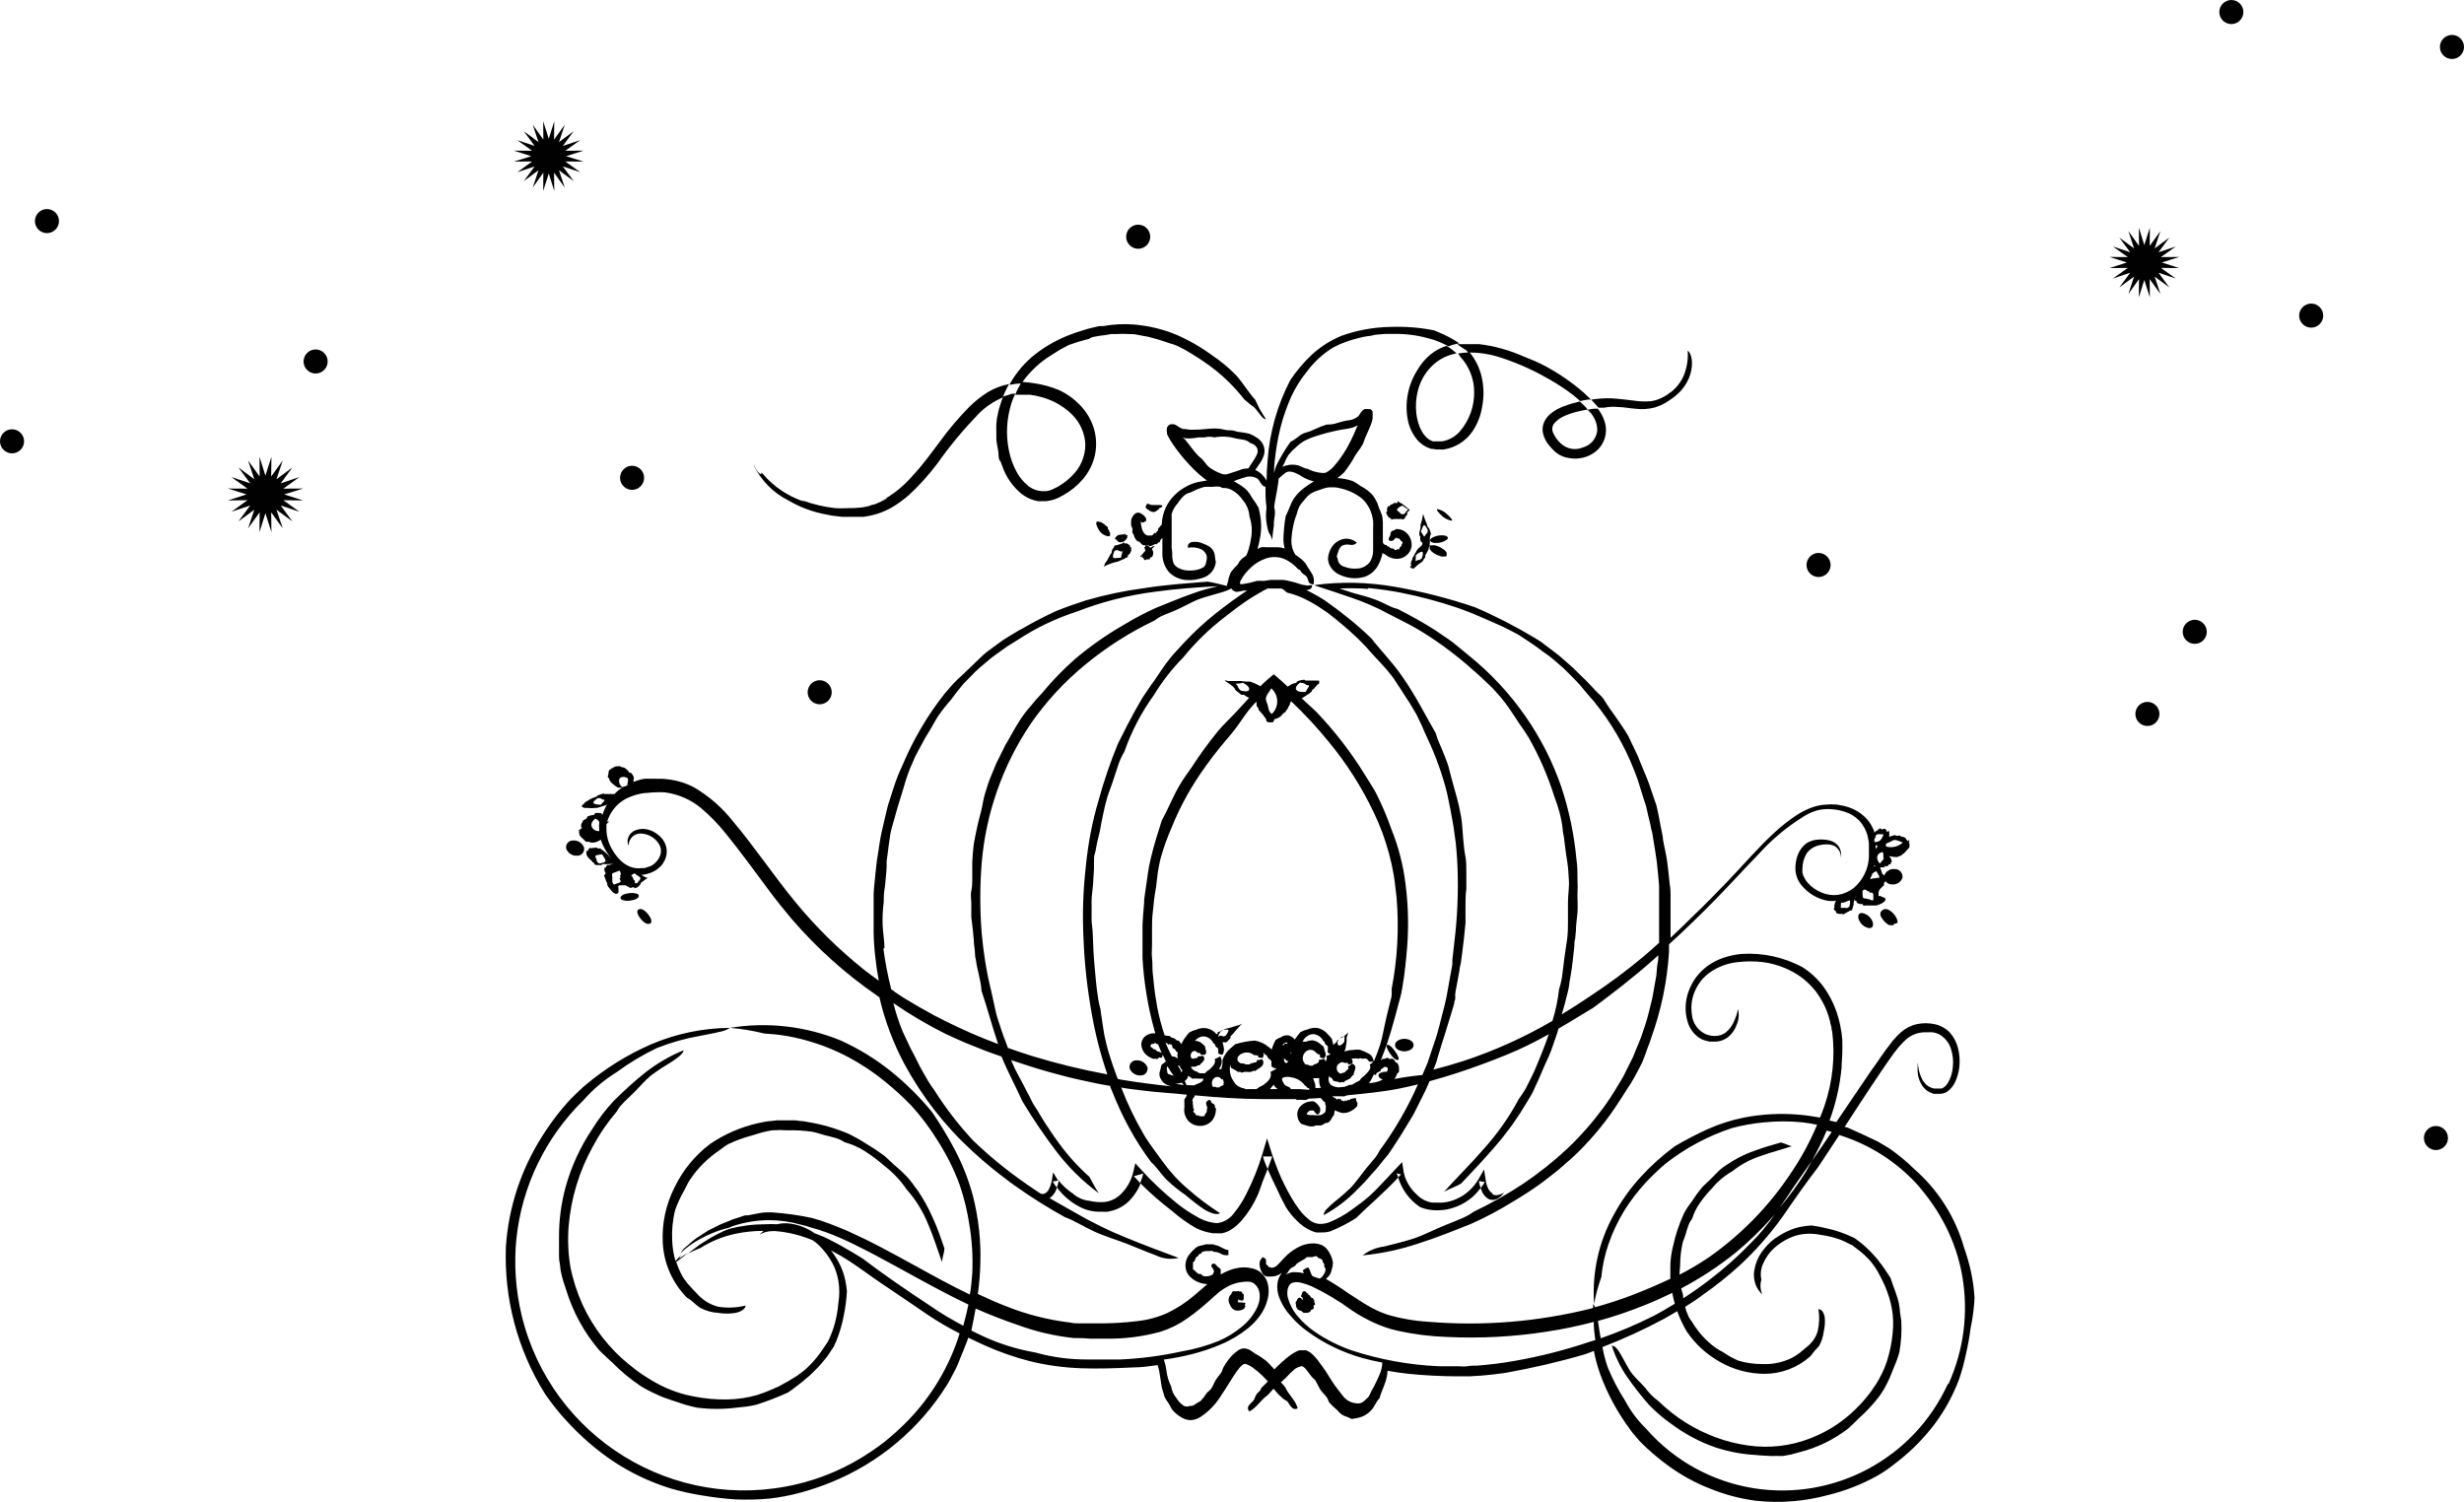 <?xml version="1.0" encoding="UTF-8"?><svg id="Laag_1" xmlns="http://www.w3.org/2000/svg" viewBox="0 0 204.62 124.72"><polygon points="180.97 21.34 179.52 21.8 180.97 22.26 179.45 22.25 180.69 23.13 179.25 22.65 180.15 23.87 178.93 22.97 179.41 24.41 178.52 23.18 178.53 24.69 178.07 23.25 177.62 24.69 177.63 23.18 176.75 24.41 177.22 22.97 176 23.87 176.9 22.65 175.46 23.13 176.7 22.25 175.18 22.26 176.63 21.8 175.18 21.34 176.7 21.35 175.46 20.47 176.9 20.95 176 19.73 177.22 20.63 176.75 19.19 177.63 20.42 177.62 18.91 178.07 20.35 178.53 18.91 178.52 20.42 179.41 19.19 178.93 20.63 180.15 19.73 179.25 20.95 180.69 20.47 179.45 21.35 180.97 21.34" fill="#010101"/><path d="m191.93,25.21c-.55,0-1,.45-1,1s.45,1,1,1,1-.45,1-1-.45-1-1-1" fill="#010101"/><path d="m182.26,51.47c-.55,0-1,.45-1,1s.45,1,1,1,1-.45,1-1-.45-1-1-1" fill="#010101"/><path d="m202.29,93.51c-.55,0-1,.45-1,1s.45,1,1,1,1-.45,1-1-.45-1-1-1" fill="#010101"/><path d="m178.33,58.29c-.55,0-1,.45-1,1s.45,1,1,1,1-.45,1-1-.45-1-1-1" fill="#010101"/><path d="m185.3,0c-.55,0-1,.45-1,1s.45,1,1,1,1-.45,1-1-.45-1-1-1" fill="#010101"/><path d="m203.62,2.9c-.55,0-1,.45-1,1s.45,1,1,1,1-.45,1-1-.45-1-1-1" fill="#010101"/><polygon points="23.53 40.58 24.86 39.62 23.31 40.14 24.28 38.82 22.96 39.8 23.48 38.24 22.52 39.57 22.54 37.94 22.04 39.5 21.55 37.94 21.56 39.57 20.6 38.24 21.12 39.8 19.8 38.82 20.78 40.14 19.22 39.62 20.55 40.58 18.92 40.57 20.48 41.06 18.92 41.56 20.55 41.54 19.22 42.5 20.78 41.98 19.8 43.3 21.12 42.33 20.6 43.88 21.56 42.55 21.55 44.19 22.04 42.62 22.54 44.19 22.52 42.55 23.48 43.88 22.96 42.33 24.28 43.3 23.31 41.98 24.86 42.5 23.53 41.54 25.17 41.56 23.6 41.06 25.17 40.57 23.53 40.58" fill="#010101"/><path d="m26.21,29.02c-.55,0-1,.45-1,1s.45,1,1,1,1-.45,1-1-.45-1-1-1" fill="#010101"/><path d="m1,35.65c-.55,0-1,.45-1,1s.45,1,1,1,1-.45,1-1-.45-1-1-1" fill="#010101"/><path d="m3.9,17.36c-.55,0-1,.45-1,1s.45,1,1,1,1-.45,1-1-.45-1-1-1" fill="#010101"/><path d="m94.52,20.66c.55,0,1-.45,1-1s-.45-1-1-1-1,.45-1,1,.45,1,1,1" fill="#010101"/><polygon points="44.19 13.41 42.96 14.3 44.4 13.82 43.5 15.04 44.72 14.14 44.24 15.58 45.12 14.34 45.11 15.86 45.57 14.41 46.03 15.86 46.01 14.34 46.9 15.58 46.42 14.14 47.64 15.04 46.74 13.82 48.18 14.3 46.94 13.41 48.46 13.42 47.01 12.97 48.46 12.51 46.94 12.52 48.18 11.64 46.74 12.12 47.64 10.9 46.42 11.8 46.9 10.36 46.01 11.59 46.03 10.07 45.57 11.52 45.11 10.07 45.12 11.59 44.24 10.36 44.72 11.8 43.5 10.9 44.4 12.12 42.96 11.64 44.19 12.52 42.67 12.51 44.12 12.97 42.67 13.42 44.19 13.41" fill="#010101"/><path d="m50.59,68.2s.11-.06,0,0" fill="#010101"/><path d="m52.45,74.16c-.24,0-.82.08-.91.35-.09.27.44.3.59.3s.82-.07.91-.35c.09-.28-.42-.3-.59-.3" fill="#010101"/><path d="m47.56,69.8c-.31,0-.56.26-.55.57,0,.05,0,.1.02.14.16.37.53.59.93.55.31,0,.56-.26.55-.57,0-.05,0-.1-.02-.14-.16-.37-.53-.59-.93-.55" fill="#010101"/><path d="m53.83,76.73c.7,0-.16-1.24-.64-1.24-.7,0,.15,1.24.64,1.24" fill="#010101"/><path d="m154.62,75.82c-.36,0-.35.37-.23.61.15.35.47.59.85.65.36,0,.35-.37.23-.62-.16-.34-.48-.58-.85-.64" fill="#010101"/><path d="m157.26,75.89c-.09-.1-.19-.18-.3-.26l-.14-.08c-.07-.04-.16-.06-.24-.05h-.1l-.12.06c-.06.04-.11.09-.15.14-.03.03-.05.08-.05.13-.01.06-.01.13,0,.19.03.08.07.16.12.23.05.08.11.17.18.24.05.04.1.09.14.14.09.08.18.15.29.2h.13c.06.03.13.03.19,0,.05-.06.11-.11.18-.14h.08s.09-.03.1-.07c.02-.05.02-.1,0-.15-.01-.07-.04-.14-.07-.21-.04-.08-.08-.16-.14-.23,0-.03-.06-.08-.1-.14" fill="#010101"/><path d="m52.49,40.68c.55,0,1-.45,1-1s-.45-1-1-1-1,.45-1,1,.45,1,1,1" fill="#010101"/><path d="m57.02,104.14s.07-.03.11-.05c-.02.02-.04.04-.07.05h-.05c-.17.14-.33.28-.49.39l-.36.27c.13.42.31.82.52,1.2.07.11.15.24.25.37.1.14.21.27.32.39.22.26.51.54.61.65.1.11.21.24.35.35s.28.23.43.33c.31.19.65.34,1,.43.76.12,1.53.09,2.28-.1-.02.29-.37.51-.83.61-.48.08-.96.08-1.44,0-.52-.03-1.03-.17-1.49-.41-.22-.15-.42-.31-.61-.49-.15-.14-.33-.27-.51-.37-1.2-1.22-1.91-2.83-2-4.53-.09-1.62.26-3.23,1-4.67.68-1.4,1.69-2.62,2.93-3.56,1.21-.82,2.57-1.41,4-1.73.37-.06.71-.17,1.05-.17l.51-.06h1.51c.17.01.34.06.51.06.18.02.36.04.53.08,1.18.19,2.34.53,3.44,1,.48.24.95.5,1.4.8.44.26.88.54,1.29.84.17.12.34.25.49.4l.48.45c.42.35.82.72,1.19,1.11.15.17.29.34.42.52.13.19.27.38.42.57.47.69.88,1.43,1.22,2.2.42.88.73,1.83,1,2.61-.01.19-.05.38-.1.56-.05.18-.08.37-.11.56-.35-.96-.68-2.06-1.14-3.13-.43-1.06-1.03-2.04-1.79-2.89-.52-.77-1.16-1.44-1.9-2-.5-.44-1.04-.84-1.6-1.2-.51-.32-1.07-.56-1.65-.72-.12-.08-.25-.16-.39-.22-.14-.06-.28-.11-.42-.15-.28-.09-.57-.14-.85-.22l-.51-.15c-.17-.05-.34-.1-.52-.13-.68-.1-1.37-.14-2.06-.12-.43-.03-.85-.03-1.28,0-.31.05-.61.11-.91.2l-.87.26c-.63.17-1.25.4-1.84.68-.13.08-.27.16-.39.25-.12.1-.24.19-.36.27-.97.65-1.81,1.49-2.46,2.47-.09.14-.17.28-.24.43-.07.15-.14.29-.22.43-.3.52-.55,1.06-.75,1.62-.21.82-.29,1.67-.25,2.52.02.59.11,1.17.28,1.73l.16-.18c.1-.12.2-.22.31-.33-.06.1-.12.2-.19.3.03-.03.06-.05.1-.05.19-.15.4-.28.61-.39-.02.02-.05.04-.07.05" fill="#010101"/><path d="m56.24,104.66h-.01l-.13.1s0,.04,0,.06c.05-.05.1-.1.14-.16" fill="#010101"/><path d="m132.75,33.86h.45c.38-.08.77-.1,1.15-.06.44,0,.91.1,1.43.14.53.07,1.08.04,1.6-.09.45-.13.88-.34,1.26-.61.19-.12.36-.25.53-.39.09-.07.17-.16.26-.24l.13-.13.12-.14c.32-.38.56-.82.7-1.29.27-.92.08-1.75-.23-1.92.06.73-.07,1.47-.36,2.14-.16.35-.38.66-.64.94-.13.14-.28.27-.44.39-.08,0-.15.12-.24.17l-.25.15c-.33.19-.69.33-1.06.39-.38.04-.76.04-1.13,0-.76-.09-1.52-.19-2.19-.23-.57-.02-1.14.02-1.7.11.12.13.25.26.37.4.08.09.16.18.24.27" fill="#010101"/><path d="m121.34,28.82l.41.26c.06.06.12.12.17.19-.28.01-.56.04-.83.09.07.09.13.18.19.28.72.78,1.13,1.81,1.14,2.87.03,1.22-.4,2.41-1.2,3.33-.38.43-.89.71-1.45.81h-.78c-.27-.09-.5-.26-.67-.48l-.14-.17-.11-.2c-.08-.13-.15-.27-.2-.41-.12-.33-.21-.68-.25-1.03-.08-.65-.03-1.3.13-1.93.16-.63.46-1.22.88-1.73.42-.5.96-.9,1.57-1.14.25-.09.5-.17.76-.22-.26-.23-.54-.44-.84-.62-.35.12-.69.28-1,.48-.57.39-1.04.9-1.39,1.49-.79,1.22-1.09,2.7-.83,4.13.12.69.44,1.33.91,1.84l.2.17c.07.06.14.12.22.16l.24.14.26.1.13.05h.13l.28.05h.35c.09.01.18.01.27,0,.97-.15,1.83-.69,2.39-1.5.42-.63.7-1.34.81-2.09.14-.73.14-1.49,0-2.22-.14-.76-.46-1.48-.92-2.1-.04-.04-.08-.09-.12-.14h.16c.7.01,1.4.12,2.07.31,1.39.42,2.73.99,4,1.7.65.35,1.28.74,1.89,1.17.37.26.72.54,1.05.85.23-.05.46-.1.68-.13h.22l-.61-.58c-.96-.83-2.01-1.56-3.12-2.16-.29-.16-.6-.31-.92-.45l-1-.41c-1.16-.51-2.38-.85-3.64-1h-1.82l.33.24Z" fill="#010101"/><path d="m129.8,34.6c.34-.16.69-.29,1.05-.38.32-.09.66-.15,1-.21l-.06-.08c-.19-.21-.39-.41-.6-.59-.46.11-.91.24-1.35.41-.3.11-.59.26-.85.44-.3.19-.54.45-.71.76-.18.34-.23.74-.12,1.12.09.33.25.64.47.9.1.12.2.24.31.35.11.12.23.23.36.32.29.22.64.35,1,.4.33.06.67.06,1,0,.34-.06.66-.18.95-.36.47-.28.82-.72,1-1.24.17-.52.15-1.08-.05-1.58-.04-.12-.09-.24-.15-.35l-.18-.32-.18-.25c-.29,0-.57,0-.85.1.12.1.22.21.32.32.1.14.19.29.27.45.15.29.22.62.21.95-.07.66-.53,1.21-1.17,1.39-.62.27-1.33.15-1.83-.3-.26-.23-.47-.51-.62-.82-.15-.25-.15-.56,0-.81.21-.26.48-.48.78-.62" fill="#010101"/><path d="m84.77,31.85c-.18.3-.34.61-.46.93h.37c.09,0,.18,0,.27,0h.56c.67.08,1.32.27,1.93.54.59.28,1.13.65,1.59,1.11.67.66,1.07,1.56,1.1,2.5,0,.97-.4,1.89-1.09,2.57-.35.36-.75.66-1.18.91-.11.06-.22.12-.33.17l-.32.14-.32.07h-.33c-.44-.02-.87-.18-1.21-.47-.37-.31-.68-.68-.91-1.1-.31-.57-.53-1.18-.66-1.82-.13-.66-.18-1.33-.14-2,.04-.65.16-1.29.35-1.91.09-.27.2-.54.32-.8-.15,0-.31,0-.46.07s-.37.1-.55.17c-.11.27-.18.55-.27.8s-.13.51-.19.76c-.06.25-.08.5-.1.75s0,.38,0,.58v.63c0,.21.06.41.08.59.02.18.07.34.09.48s0,.47.07.65l.07.11.09.15c0,.09.07.2.11.31.03.11.07.22.12.32.28.66.7,1.25,1.22,1.74.29.28.63.5,1,.65.2.08.4.13.61.17.11,0,.21,0,.32,0h.32c.36-.03.72-.12,1.05-.28.31-.15.6-.32.88-.51.56-.38,1.06-.86,1.45-1.42.8-1.14,1.02-2.59.59-3.92-.23-.7-.62-1.34-1.14-1.87-.51-.52-1.1-.94-1.76-1.24-.66-.27-1.36-.46-2.07-.56-.31-.05-.62-.08-.93-.1.64-.88,1.44-1.64,2.37-2.21.25-.17.51-.31.74-.47l.74-.39c.5-.18,1-.34,1.52-.47.16,0,.29-.15.47-.19.36-.08.72-.13,1.09-.17l.45-.08h.47c.31-.02.62-.02.93,0,.26,0,.53,0,.81.07s.55.1.82.15l.81.22c.26.09.52.15.77.25.16.06.32.11.48.15.16.05.31.11.46.18.28.13.49.26.69.36l.51.31c.31.2.61.37,1,.65.63.43,1.23.91,1.78,1.43.55.52,1.06,1.08,1.53,1.68.27.22.54.46.77.61.35.31.76,1.1,1,1-.28-.46-.42-.66-.53-.87l-.35-.73c-.67-.75-1-1.39-1.61-2.06-.59-.6-1.24-1.14-1.94-1.61-.93-.69-1.94-1.27-3-1.73-1.12-.47-2.32-.75-3.53-.85-.85-.07-1.7-.02-2.54.13h-.32l-.31.07-.63.15c-.41.14-.83.24-1.24.4-1.13.4-2.18.97-3.13,1.7-.88.69-1.62,1.56-2.16,2.54h.15c.26-.06.53-.09.79-.09" fill="#010101"/><path d="m65.49,41.57c.97.57,2.03.96,3.14,1.16.28.07.57.11.86.14l.43.05h1.8l.47-.08c.62-.12,1.22-.34,1.77-.64.54-.31,1.04-.67,1.51-1.08.87-.8,1.67-1.69,2.38-2.64,1.03-1.46,2.18-2.83,3.42-4.12.57-.58,1.25-1.03,2-1.35.06-.13.11-.26.16-.4l.21-.43.16-.29c-.62.12-1.21.35-1.76.67-.56.35-1.07.76-1.54,1.22-.88.9-1.7,1.86-2.44,2.88-.75,1-1.47,2-2.26,2.83-.75.88-1.66,1.61-2.68,2.15.17-.06.55-.32.55-.24-.16.1-.34.17-.51.26l-.54.23c-.19,0-.37.12-.56.16-.19.04-.38.08-.57.1-.37.04-.75.05-1.12.05-.33.02-.67.02-1,0-.91-.1-1.81-.31-2.67-.62-.45-.11.47.22,0,.06-.32-.12-.63-.25-.94-.4-.3-.17-.6-.32-.87-.51-.56-.37-1.06-.82-1.5-1.33-.34-.4,0,.18-.33-.1s-.38-.64-.46-.64c.62,1.26,1.63,2.28,2.89,2.91" fill="#010101"/><path d="m102.47,108.77c.14.07.3.09.46.06.15-.02.29-.08.42-.16-.06-.1,0-.07.06-.12.06-.05-.06-.15-.06-.18s.07,0,.08-.09c.01-.09-.07-.09-.33-.12h-.26l-.1-.06h.08s0-.03,0-.05v-.12s.09-.08.08.07c.07-.07.11,0,.16,0s.14.07.23-.12c-.01-.15-.01-.29,0-.44-.09.15-.11-.12-.18-.14s0-.05-.08-.06c-.08-.01-.1.05-.14,0-.04-.05-.07-.05-.12,0-.06-.01-.12-.01-.18,0-.07-.01-.13-.01-.2,0-.14.1-.11.25-.2.3-.05.03-.08.08-.1.13-.03.07-.05.15-.06.23-.02.15.02.3.1.43.06.18.18.34.34.44" fill="#010101"/><path d="m109.14,108.09c0,.07.08.19.07.24-.01.05-.13.05-.13.12s.05.17,0,.23c-.05.06-.15.09-.2.11-.05.02-.05.12-.05.12-.12.09-.27.13-.42.12-.04,0-.09,0-.13,0-.09-.02-.12-.11-.22-.16-.1-.05-.24-.05-.31-.15-.09-.11-.14-.25-.13-.39,0-.06-.06-.16,0-.22.06-.07.1-.15.13-.23,0,0,0,0,0,0,.05-.1.17-.14.27-.09l.19.18s.03-.03,0-.06c-.04-.03-.03-.3-.19-.2l.15-.42c.14-.1.22-.06.28,0,.06.06.09.14.2.14-.04.17.07.08.13.17s.06.2.27.2c-.08.1.08.1.08.17.02.04.01.05.01.12" fill="#010101"/><path d="m108.44,108.08h-.09v-.05h-.05c0-.06.01-.06,0-.06,0,0-.07,0-.08,0l.05.05s-.06-.06-.05,0c.01.06.13.06.13.06-.02.02-.02.06,0,.08.02-.01.09-.08.09-.08" fill="#010101"/><path d="m93.64,44.46s-.16-.05-.18-.05,0-.08,0-.09,0,0-.06,0v.06h-.17l-.44.06c.17,0-.07.06-.06.09l-.17.2h.07v.07s.14,0,.13.06.07.08.11.12l.08.05s.1.01.15,0c.09,0,.18-.03.25-.08.05-.04.1-.08.14-.13.07-.07.11-.15.15-.24-.12,0,0-.07,0-.12m-.46.26l-.06-.06h.06v.06Z" fill="#010101"/><path d="m91.82,43.65c-.16-.19-.39-.31-.64-.34-.33,0,0,.58.06.68.17.3.47.5.81.55.18,0,.16-.18.11-.35l-.05-.05v-.06c0-.06-.13-.15-.11-.19v-.1s-.1-.11-.18-.14" fill="#010101"/><path d="m93.93,45.64s-.07.02.01-.03c0-.09,0-.23-.14-.21.06,0,0-.06.06-.11-.12,0-.15-.14-.29-.16s-.16,0-.19,0,0-.06,0-.07-.12,0-.16.06l-.28.1c-.09,0-.16.06-.22.07s-.06-.11-.22.13c0,.06-.12.21-.17.28,0,.06,0,.11,0,.17-.11.15-.2.31-.29.48,0,0-.05.15-.19.32s-.1.17-.12.2v.06s-.14.14,0,.06c-.18.17.07,0,.07,0l.13-.07c.29-.12.58-.22.89-.28.24-.09.29-.13.58-.25,0,0,.06-.06.2-.11s.09-.11,0-.1c.11-.07.1-.12.23-.2,0-.08.19-.29.1-.34m-.86.72v-.04c-.32,0-.53.08-.61,0s-.05-.2.08-.55c.24-.16.3-.06.44,0s.2,0,.23,0-.11.43-.14.59" fill="#010101"/><path d="m92.04,46.35c-.05.08,0,0,0,0" fill="#010101"/><path d="m87.93,98.01h-.05s.02.03.04.05c0-.01,0-.03.01-.05" fill="#010101"/><path d="m89.94,100.36c.41.17.84.26,1.28.27h.38c.13.01.25.01.38,0l.36-.08c.11-.03.21-.06.31-.1.32-.12.62-.29.89-.51.25-.21.47-.45.66-.72.19-.26.35-.54.48-.83v-.15l-.52-.56.78-.22c-.06.27-.15.53-.26.78l.07.08c.82.81,1.69,1.57,2.61,2.27.61.54,1.29,1.02,2,1.42.44.21.91.35,1.39.41h.35c.12.01.25.01.37,0,.24-.05.47-.13.68-.25.38-.23.71-.52,1-.86.53-.62.96-1.31,1.29-2.06.17-.38.28-.78.43-1.17.15-.39.27-.65.4-1-.09-.2-.18-.4-.25-.6-.06-.14-.1-.29-.14-.44h.77c-.12.35-.25.7-.38,1.05.23.55.49,1.07.76,1.63.23.53.49,1.05.77,1.55.25.4.55.77.89,1.1.35.36.76.65,1.22.85.13.05.26.1.39.13.14.01.27.01.41,0,.26.01.51-.02.76-.09.74-.3,1.46-.67,2.14-1.1,1-1,2.35-2.12,3.5-3.37,0-.12-.1-.23-.13-.35l.36.09-.16.18-.07.08c.3,1.01.96,1.89,1.84,2.47.47.18.97.27,1.48.25.52,0,1.03-.11,1.51-.3.5-.19.96-.47,1.36-.82.24-.22.46-.47.66-.73-.07-.19-.12-.38-.15-.58l.49.09c-.1.17-.21.34-.34.49.02.06.04.13.07.19.09.28.27.51.51.68.13.08.28.13.44.12.14,0,.29-.05.41-.12.2-.12.38-.29.51-.49-.19.13-.42.2-.65.22-.09,0-.17-.01-.25-.05-.05-.04-.09-.09-.11-.15-.15-.09-.26-.23-.32-.39-.1-.21-.16-.43-.19-.66l-.14-.89-.44.78c-.22.37-.49.71-.81,1-.31.28-.67.51-1.06.68-.35.16-.72.25-1.1.29-.17.01-.33.01-.5,0h-.43c-.47-.08-.9-.31-1.23-.65-.45-.4-.79-.91-1-1.48-.04-.13-.07-.26-.1-.39l-.13-.84-.61.64-.76.81c-.43.46-.85.91-1.31,1.33-.46.42-1,.81-1.53,1.19-.55.4-1.15.74-1.78,1-.29.12-.6.18-.92.16-.3-.03-.59-.15-.82-.35-.31-.25-.59-.53-.82-.85-.24-.32-.46-.65-.66-1-.42-.72-.79-1.47-1.1-2.24-.18-.46-.36-.94-.53-1.46l-.38-1.2-.36,1.21c-.35,1.19-.82,2.34-1.38,3.44-.27.55-.61,1.07-1,1.55-.33.46-.83.76-1.39.84-.61-.04-1.2-.23-1.72-.55-.58-.32-1.13-.69-1.65-1.11-1.07-.86-2.08-1.81-3-2.83l-.44-.48-.15.64c-.17.82-.61,1.56-1.25,2.1-.32.25-.71.42-1.12.47-.43.04-.85,0-1.27-.09-.52-.05-1.02-.27-1.41-.62-.44-.29-.83-.65-1.16-1.06-.04.19-.08.37-.15.56.56.76,1.3,1.36,2.17,1.75" fill="#010101"/><path d="m101.43,85.63c.06,0,.11-.07.13-.1-.05.03-.11.06-.2.09.01.01.06.03.07.01" fill="#010101"/><path d="m117.09,42.32h-.05c-.06-.04-.12-.09-.17-.14-.19-.16-.25-.19-.5-.39,0,0-.09,0-.2-.11-.11-.11-.15,0-.1.09h-.31c-.06.12-.38.13-.36.28h-.16c0,.16-.15.28,0,.38-.08,0-.06.06-.11.09s.06.3.19.43.17.07.2.12c.03.05,0,.06,0,.09s.19-.07.24-.06h.65c.07,0,.09.14.26-.08,0-.07.13-.22.18-.28.05-.06,0-.1,0-.16l.24-.26Zm-.47.36c-.28.09-.32-.06-.43-.16s-.18-.11-.18-.19.09-.13.19-.19v-.04l.26-.11c.15.11.31.22.48.31,0,0-.09.09-.32.38" fill="#010101"/><path d="m94.69,46.26c.08-.01.16-.05.23-.1l-.11.13c.09,0,.12,0,.15.08s.07.13.11.14.05,0,.07,0,.07-.07.09-.06,0,0,.08,0h.17s0-.17.12-.18c.12,0,.11-.12.15-.2.03-.09.03-.19,0-.28-.02-.07-.05-.14-.1-.2.13-.11.28-.26.22-.26-.12.03-.22.08-.32.16-.09-.08-.18-.16-.29-.22,0,.12,0,0-.08,0s-.06.13-.07.15-.05,0-.07,0,0,.09.09.33l-.1.06c-.02.1-.41.45-.34.45" fill="#010101"/><path d="m96.3,42.16h.12c.13-.14.2-.22-.12-.22h-.66c-.14-.05-.28-.1-.42-.13.06.06,0,.09,0,.13s-.1.08-.09.11,0,.05,0,.07.05,0,.07,0-.13.11.06.12v.08s.16,0,.17.06c.01.06.1.06.16.09.12.07.27.07.39,0,.11-.07.18-.14.32-.24-.11-.07,0,0,0-.07" fill="#010101"/><path d="m120.22,42.75c-.23-.24-.52-.4-.84-.47-.22,0,.28.48.3.5.23.24.53.4.85.46.22,0-.28-.47-.31-.49" fill="#010101"/><path d="m119.64,45.47c-.09-.05-.18-.09-.28-.12l-.18-.06c-.1-.01-.19-.01-.29,0h-.1c-.05.03-.08.08-.06.14v.13c.01.06.04.11.08.15.05.06.1.12.17.16.07.06.15.11.24.15.09.05.18.1.28.13l.18.06c.1.01.2.01.3,0h.1s.07-.08.06-.14v-.14c-.02-.05-.04-.1-.08-.14-.05-.06-.11-.12-.17-.16l-.25-.16Z" fill="#010101"/><path d="m119.83,44.46c-.35-.03-.71.06-1,.27-.06.06-.07.11-.07.16,0,0-.01,0-.02.02-.08.1,0,0,0-.05,0-.07,0-.15,0-.22.02-.07.04-.14.05-.21,0-.06.1,0,0-.24,0-.08-.09-.23-.12-.32-.03-.04-.07-.08-.11-.12-.05-.18-.11-.35-.19-.52-.05-.11-.09-.23-.12-.35-.03-.07-.06-.14-.07-.21-.04.31-.11.61-.21.91,0,.24,0,.31-.1.62v.22c0,.14,0,.13.07.05v.3c0,.15.11.32.18.27v.15c0,.09-.25.28-.35.37-.1.09-.16.27-.34.54,0,0,0,.07-.1.19-.07.08-.04.11-.02.1-.03.08-.07.16-.11.23,0,0-.09.3,0,.29s0,0-.07.13c-.07.13,0,.15.09.06v.11s.09,0,.17,0,.11-.11.13-.1c0,0,.08-.07.11-.1l.21-.18c.06,0,.12-.1.16-.12s0,.08.18-.15c0-.06.13-.21.18-.28,0-.05,0-.11,0-.16.1-.16.19-.32.27-.49,0,0,0-.16.13-.36-.08.03-.01-.13-.02-.18,0-.03,0-.06,0-.09,0,0,.03-.07.03-.1.03.12.25.19.4.19.36.03.71-.07,1-.28.22-.23-.14-.35-.34-.35m-1.75,1.9h0c-.2.19-.24.12-.35.16-.11.04-.14.09-.17.07-.03-.02.05-.36,0-.47.49-.41.75-.46.52.24m.32-1.97c-.07.1-.08.17-.13.16s-.2-.32-.27-.41c.11-.29.18-.48.25-.52.07-.04.15.08.32.4,0,.29-.1.27-.17.37" fill="#010101"/><path d="m93.8,88.63s0,.09.02.13c.16.36.53.59.93.55.31,0,.55-.26.55-.57,0-.04,0-.09-.02-.13-.16-.36-.53-.59-.93-.55-.31,0-.56.26-.55.57" fill="#010101"/><path d="m115.24,86.77c-.26,0,.07.52.11.6s.43.66.7.66-.06-.52-.11-.59c-.05-.07-.43-.67-.7-.67" fill="#010101"/><path d="m115.85,86.8c.01.37.48.51.77.51s.78-.16.77-.52c-.01-.36-.44-.52-.77-.52-.3,0-.78.16-.77.53" fill="#010101"/><path d="m157.7,108.28c-.16-.74-.47-1.41-.7-2.14-.16-.28-.37-.55-.56-.85-.1-.15-.21-.3-.33-.44-.1-.16-.22-.3-.35-.44-.51-.6-1.08-1.12-1.72-1.57l-.27-.13c-.54-.25-1.11-.46-1.69-.61-.54-.14-1.09-.25-1.64-.33-.34.02-.67.06-1,.13-.35.08-.68.2-1,.35-.35.16-.68.35-1,.57-.31.22-.59.48-.83.77-.51.56-.83,1.25-.94,2-.05.36,0,.74.12,1.08.12.32.31.6.56.83-.17-.39-.2-.82-.08-1.23-.1-.46-.04-.94.16-1.36.21-.48.52-.91.91-1.27.37-.33.8-.61,1.25-.82.37-.17.75-.28,1.15-.33.48-.06.97-.04,1.45.06.6.08,1.18.23,1.74.44.29.12.54.26.8.39h.05l.4.31c.46.33.88.72,1.24,1.15.18.23.35.48.5.73l.21.4c.07.13.14.26.2.39l.21.45.18.46c.12.31.21.62.29.94.16.65.23,1.33.2,2-.04.77-.15,1.53-.35,2.27-.18.75-.48,1.47-.87,2.14-.1.18-.2.35-.32.51l-.35.51c-.26.32-.51.65-.8.95-.57.62-1.2,1.17-1.89,1.65-.71.49-1.47.89-2.27,1.2-1.65.65-3.45.86-5.21.6-.91-.13-1.8-.35-2.66-.67-1.78-.65-3.4-1.68-4.75-3-.43-.31-.8-.68-1.11-1.11-.2-.24-.43-.45-.63-.66s-.38-.41-.52-.59c-.14-.18-.27-.43-.41-.67s-.26-.5-.4-.73c-.26-.46-.5-.84-.82-.86.3.94.74,1.83,1.3,2.64.55.78,1.14,1.54,1.77,2.26.56.58,1.17,1.11,1.83,1.57,1.14.86,2.41,1.54,3.76,2,1.06.34,2.15.55,3.26.61.39.05.78.05,1.17.08.2.01.39.01.59,0,.19.01.39.01.58,0l.63-.12.63-.17c1.5-.37,2.91-1.05,4.13-2,.15-.13.3-.27.44-.41l.42-.42c.63-.56,1.21-1.18,1.72-1.85.23-.32.43-.65.6-1,.08-.17.18-.34.25-.52.07-.18.15-.38.23-.56.08-.18.19-.51.31-.77.1-.26.19-.52.26-.79.16-.87.21-1.76.16-2.64l-.11-.7c0-.23-.05-.45-.08-.68" fill="#010101"/><path d="m67.07,57.49c0,.55.45,1,1,1s1-.45,1-1-.45-1-1-1-1,.45-1,1" fill="#010101"/><path d="m151.02,47.92c.55,0,1-.45,1-1s-.45-1-1-1-1,.45-1,1,.45,1,1,1" fill="#010101"/><path d="m163.69,105.67c-.15-.7-.35-1.39-.59-2.07-.72-2.52-2.15-4.79-4.13-6.51-.59-.58-1.22-1.11-1.89-1.59-.28-.2-.58-.36-.87-.54s-.6-.32-.91-.46c-.6-.3-1.22-.55-1.85-.85l-.26-.07,1.3-2c.6-.91,1.21-1.84,1.83-2.75.31-.46.63-.92.95-1.36.18-.21.33-.44.52-.64l.27-.29.29-.27c.39-.32.88-.51,1.39-.54h.38c.12-.01.25-.01.37,0,.24.03.48.12.68.25.41.27.71.67.85,1.14.15.48.21.98.15,1.48-.03.49-.18.96-.44,1.38-.12.18-.28.33-.48.42h-.64c-.22-.05-.42-.14-.6-.28-.17-.15-.31-.33-.41-.53-.2-.42-.32-.88-.33-1.35-.04.33-.04.67,0,1,.05.33.18.64.36.92.19.3.48.52.82.63l.13.05h.13c.09,0,.19,0,.28,0,.23.01.45-.04.65-.14.38-.26.67-.64.82-1.08.16-.41.25-.83.27-1.27.02-.45-.02-.9-.14-1.34-.12-.46-.34-.89-.66-1.25-.35-.37-.8-.61-1.29-.71-.48-.1-.97-.1-1.44,0-.49.1-.93.33-1.31.65l-.26.24c-.09.08-.16.17-.24.26l-.23.25-.2.27c-.56.7-1,1.42-1.52,2.12l-1.36,2-1.58,2.34-.57-.12c.52-1.41.86-2.89,1-4.39,0-.39.05-.77.06-1.16.01-.39.01-.77,0-1.16-.06-.78-.22-1.56-.47-2.3-.26-.76-.63-1.47-1.1-2.12-.49-.65-1.09-1.2-1.77-1.63-1.54-.81-3.27-1.19-5-1.08-.51.04-1.01.15-1.5.31-.48.16-.93.39-1.34.68-.38.28-.72.62-1,1-.23.33-.43.7-.57,1.08-.31.83-.35,1.73-.09,2.58.17.6.57,1.1,1.11,1.41.11.05.22.1.34.13l.34.09c.12,0,.23,0,.35,0,.46.03.92-.12,1.27-.42.29-.25.51-.57.64-.93.2-.43.24-.9.13-1.36-.06.33-.16.65-.3.95-.12.31-.3.6-.54.84-.22.24-.52.4-.85.44-.34.04-.68,0-1-.14-.64-.3-1.08-.92-1.14-1.63-.11-.73,0-1.47.34-2.13.16-.33.37-.63.62-.9.26-.26.54-.49.86-.67.61-.36,1.29-.58,2-.65.69-.08,1.38-.08,2.07,0,.62.08,1.22.24,1.8.48l.3.13.31.16c.24.12.46.26.68.41.49.35.93.77,1.31,1.25.38.51.7,1.07.93,1.67.1.28.19.56.26.85,0,.14.07.28.1.41s0,.26.07.39c.26,2.07.04,4.18-.63,6.16-.12.35-.25.69-.38,1-.57-.1-1.16-.19-1.76-.24-1.51-.13-3.02-.05-4.51.23-1.07.21-2.12.55-3.12,1-.92.42-1.81.89-2.68,1.4-1.01.75-1.96,1.6-2.81,2.53-.9.98-1.67,2.07-2.3,3.25-1.22,2.24-1.76,4.78-1.58,7.32.13-.76.34-1.51.6-2.24.09-.94.29-1.86.6-2.75.33-.96.77-1.89,1.3-2.76.51-.82,1.1-1.59,1.75-2.3.54-.58,1.12-1.14,1.73-1.65,1.65-1.28,3.5-2.27,5.48-2.92.87-.23,1.76-.39,2.65-.47,1.06-.11,2.14-.11,3.2,0,.41.05.81.11,1.21.2-.59,1.4-1.31,2.74-2.17,4-1.81,2.74-4.12,5.11-6.81,7-.79.53-1.6,1.02-2.45,1.45,0-.3.06-.62.06-.91,0-.55.07-1.1.18-1.64.03-.14.07-.27.13-.4.05-.14.1-.27.14-.4s.12-.46.21-.68c.04-.11.08-.22.13-.32.06-.1.13-.2.2-.3.14-.46.36-.9.64-1.3.3-.43.63-.84,1-1.21.47-.58,1.05-1.06,1.7-1.43.71-.57,1.52-1,2.39-1.28.88-.32,1.76-.53,2.54-.8-.32-.08-.58-.24-.9-.31-.64.19-1.42.4-2.14.67-.65.22-1.26.51-1.85.86-.33.22-.65.4-.93.62-.28.22-.62.62-.94.92l-.38.36c-.13.11-.25.24-.36.37-.26.32-.51.65-.73,1-.27.35-.51.71-.72,1.09-.4.88-.71,1.8-.91,2.74-.07.27-.12.55-.16.83-.04.27-.06.55-.06.82v.82c0,.07,0,.15,0,.22-1,.47-2,.9-3,1.29-1,.39-2.15.77-3.25,1.07-.04-.1-.1-.19-.16-.28v.33l-.17.06c-4.42,1.1-8.98,1.48-13.52,1.1-1.16-.07-2.31-.27-3.42-.6-.58-.2-1.14-.46-1.67-.78-.53-.31-1.05-.68-1.57-1-.59-.42-1.21-.82-1.84-1.18l.11-.1c.06-.06.12-.12.17-.19.04-.05.07-.1.1-.16.05-.14.1-.29.13-.44.04-.11.06-.22.06-.34.01-.07.01-.13,0-.2-.07-.36-.23-.71-.45-1-.07-.09-.15-.17-.24-.24l-.13-.09-.15-.07c-.21-.08-.42-.12-.64-.12-.41,0-.82.09-1.19.28-.36.18-.7.41-1,.69-.29.26-.56.61-.8.83-.1.11-.23.18-.37.21-.09.03-.19.01-.27-.05-.09.09-.08,0-.11-.06-.03-.06-.17-.11-.19-.19-.02-.08,0-.18,0-.26s0-.17-.25-.31c-.21.14-.32.39-.29.64.02.28.11.54.28.77.08.1.2.17.33.2.13.01.26.01.39,0,.31,0,.61-.12.86-.31-.23.28-.37.63-.39,1-.02.34.03.68.14,1,.22.6.56,1.15,1,1.62.41.48.87.9,1.38,1.26,1.37,1,2.92,1.74,4.55,2.2.54.15,1.09.27,1.65.38-.01.35-.09.68-.23,1-.14.35-.31.66-.41.88-.07.15-.16.3-.25.44-.07.18-.15.36-.25.52-.1.1-.2.2-.31.29-.1.11-.23.19-.37.24-.14.03-.28.03-.42,0-.39-.05-.75-.25-1-.56-.32-.42-.63-.78-.94-1.27-.31-.49-.61-1-1-1.49-.18-.27-.4-.53-.64-.75-.15-.15-.32-.25-.52-.32-.06-.01-.13-.01-.19,0h-.36l-.14.05c-.32.15-.62.34-.89.57-.26.21-.5.43-.74.66-.24.23-.2.2-.3.3-.2-.22-.4-.43-.62-.65-.31-.25-.65-.48-1-.67-.12-.08-.23-.17-.38-.26-.17-.11-.37-.16-.57-.16-.13.01-.25.05-.36.11l-.25.18c-.24.19-.45.4-.63.64-.17.21-.31.43-.43.66-.07.11-.08.26-.15.38-.07.12-.35.44-.49.67-.14.23-.21.47-.36.69-.15.22-.27.24-.37.37-.15.23-.32.45-.5.65-.11.09-.24.13-.34.2-.1.07-.17.13-.26.17-.04.03-.09.04-.14.05-.05.01-.1.01-.15,0-.2.1-.44.08-.61-.06-.2-.15-.38-.34-.51-.56-.24-.28-.4-.63-.46-1-.21-.42-.34-.87-.39-1.33-.04-.3-.11-.6-.21-.89.8-.11,1.59-.26,2.37-.46.81-.21,1.6-.47,2.36-.8.82-.34,1.58-.8,2.27-1.35.18-.14.34-.31.51-.47.16-.17.31-.35.45-.54.29-.39.51-.83.63-1.3.15-.5.15-1.03,0-1.53-.1-.26-.25-.5-.45-.69-.2-.21-.46-.35-.74-.42-.5-.13-1.01-.13-1.51,0-.41.11-.8.27-1.17.49v-.37c0-.14-.21-.22-.27-.28s-.13-.2-.25-.24-.25,0-.26.23c.07.08.14.17.19.27,0,.08.07.2,0,.24s0,.12-.09.16c-.11.07-.23.12-.36.13-.12.03-.24.03-.36,0-.1,0-.16-.13-.25-.17s-.11,0-.16,0c-.15-.09-.28-.2-.38-.34,0,0-.1,0-.11-.07-.01-.07,0-.19,0-.27,0-.09,0-.18,0-.27,0-.06.11-.1.14-.15.03-.11.07-.21.13-.31,0,0,.11-.05.15-.1s.09-.21.22-.16c.08-.23.36-.25.59-.24.23.01.36-.08.49.06.21,0,.41.05.59.16.19.11.41.15.63.11v-.42c-.33,0-.7-.34-1-.39-.1,0-.18-.07-.27-.08s-.24,0-.35,0c-.09-.01-.18-.01-.27,0l-.33.09c-.12.02-.24.05-.35.1-.22.15-.41.33-.58.54-.22.22-.36.51-.4.82-.06.35.03.71.24,1,.21.26.49.46.8.59.24.1.5.15.76.16l-.12.11-1,.86c-.67.57-1.41,1.05-2.2,1.43-.81.36-1.66.59-2.54.68-.91.11-1.82.17-2.73.18h-2.07c-.23,0-.46,0-.69-.06-1.86-.22-3.68-.68-5.41-1.38-.78-.3-1.54-.64-2.3-1,.12-.84.19-1.69.21-2.54.06-1.88-.15-3.76-.61-5.58-.35-1.32-.85-2.59-1.48-3.8-.58-1.11-1.23-2.18-1.94-3.21-1-1.21-2.11-2.32-3.33-3.31-1.29-1.04-2.7-1.91-4.21-2.6-2.92-1.2-6.11-1.57-9.22-1.06.96.08,1.91.24,2.84.47,1.18.06,2.34.25,3.48.57,1.23.34,2.41.81,3.54,1.41,1.06.57,2.07,1.24,3,2,.77.62,1.5,1.29,2.19,2,.8.88,1.52,1.83,2.15,2.85.77,1.19,1.41,2.46,1.89,3.79.36,1.06.62,2.16.79,3.27.22,1.32.3,2.66.24,4-.04.6-.1,1.2-.2,1.79-.77-.37-1.54-.76-2.3-1.17-1.72-.92-3.43-1.9-5.2-2.82-.89-.47-1.8-.9-2.72-1.32-.48-.19-.94-.4-1.42-.57l-.73-.26-.74-.22c-1.11-.24-2.24-.39-3.37-.47-.34,0-.67,0-1,.07-.33.07-.65.12-.95.18h-.23l-.22.07-.41.14-.39.12-.35.15c-.23.1-.49.18-.74.3l-.78.39c-.14.06-.27.14-.39.23l-.38.24-.37.24c-.12.08-.23.18-.34.26l-.61.53-.14.12-.09.12c-.06.07-.11.15-.16.23.25-.23.51-.45.78-.65.57-.4,1.19-.73,1.83-1,.45-.19.91-.34,1.38-.45l.4-.16c.94-.31,1.93-.47,2.92-.48.89,0,1.77.12,2.62.36l.45.11.52.16.59.17.61.21c.79.29,1.56.63,2.31,1,2.6,1.27,4.91,2.66,7.5,4,.65.35,1.3.66,2,1-.1.52-.23,1-.37,1.54l-.06.22c-.91-.49-1.81-1-2.66-1.6-2-1.31-4.11-2.77-5.72-4-.57-.35-1.16-.71-1.78-1.05-.3-.17-.62-.33-.94-.5s-.65-.31-1-.44l-.24-.09c-.67-.48-1.45-.76-2.27-.83-.28-.01-.57.01-.84.08-.33-.02-.67-.02-1,0-1.01,0-2.02.13-3,.39l-.31.12c-.12.04-.24.1-.35.16l-.34.17c-.45.23-.88.49-1.3.77-.11.06-.21.13-.3.21l-.3.22c-.17.13-.34.26-.51.39.33-.17.67-.32,1.02-.45.88-.56,1.86-.96,2.88-1.18.78-.17,1.58-.25,2.38-.25-.12.1-.23.2-.34.31.33-.19.7-.29,1.08-.29h.26c1.07.09,2.11.35,3.1.77.17.12.33.25.48.39.45.44.84.95,1.14,1.51.24.45.4.94.49,1.45.1.61.1,1.24,0,1.85-.06.75-.21,1.5-.45,2.21-.12.34-.26.67-.42,1l-.36.53c-.39.6-.84,1.15-1.36,1.64-.14.13-.28.25-.43.36l-.45.33-.48.29c-.16.1-.32.2-.48.28l-.55.3-.57.25c-.38.17-.77.31-1.16.44-.81.24-1.64.36-2.48.38-.97.02-1.93-.07-2.88-.26-.95-.18-1.88-.5-2.74-.94l-.34-.18-.33-.19c-.22-.14-.44-.26-.66-.41-.43-.28-.84-.59-1.24-.92-.82-.66-1.56-1.42-2.21-2.25-.66-.85-1.22-1.77-1.67-2.75-.45-1.01-.79-2.06-1-3.14-.18-1.11-.23-2.23-.14-3.35.19-2.32.88-4.57,2-6.6.56-1.05,1.23-2.03,2-2.93.14-.26.33-.5.54-.71.23-.23.49-.49.77-.75s.53-.56.79-.82c.22-.24.46-.47.71-.68.23-.18.51-.37.8-.57s.6-.36.88-.55c.55-.36,1-.68,1.06-1-1.13.46-2.19,1.08-3.16,1.83-.93.74-1.81,1.54-2.65,2.38-.68.73-1.28,1.53-1.81,2.38-.98,1.47-1.72,3.09-2.19,4.8-.36,1.33-.54,2.7-.54,4.08v1.44c0,.24,0,.48.05.72.05.24.05.49.1.73.05.24.12.51.19.77l.25.76c.56,1.84,1.49,3.54,2.73,5,.16.18.35.34.53.51l.26.25.28.25c.73.75,1.54,1.42,2.41,2,.41.25.84.48,1.29.67.22.11.44.21.67.29l.7.24,1,.33c.33.1.67.18,1,.25,1.09.14,2.19.14,3.28,0l.84-.09c.28-.04.56-.09.83-.16.88-.28,1.75-.62,2.59-1,.34-.21.67-.49,1-.74.19-.12.34-.29.52-.43.18-.14.36-.29.52-.46l.51-.51c.17-.17.31-.37.47-.55l.23-.28c.08-.1.14-.21.21-.31l.4-.6c0-.11.09-.22.14-.33.28-.69.5-1.41.64-2.14.14-.68.23-1.37.27-2.06-.04-.43-.11-.85-.22-1.26-.12-.43-.29-.85-.51-1.24-.11-.2-.23-.39-.36-.58l-.24-.32.8.44c1,.58,1.84,1.22,2.7,1.82,1.05.74,2.17,1.46,3.24,2.2.89.62,1.7,1.18,2.61,1.71.44.26.89.5,1.34.73-.84,2.71-2.31,5.19-4.29,7.23-.63.65-1.3,1.25-2,1.81-.7.54-1.43,1.03-2.19,1.47-1.56.91-3.24,1.58-5,2-10.21,2.44-20.46-3.85-22.9-14.05-.49-2.07-.64-4.2-.43-6.32.46-4.38,2.43-8.45,5.58-11.52.8-.91,1.73-1.69,2.76-2.33,1.05-.77,2.17-1.44,3.34-2,1.15-.45,2.34-.79,3.55-1,.6-.13,1.15-.21,1.6-.33.32-.05.63-.16.91-.34-2.25.02-4.47.48-6.54,1.36-2,.87-3.87,2.04-5.53,3.45-.25.2-.53.49-.86.8-.33.31-.66.69-1,1.09-.61.73-1.17,1.51-1.68,2.32-1.74,2.75-2.78,5.88-3,9.13-.17,4.3.95,8.55,3.22,12.2.25.39.55.77.85,1.16.3.39.62.75.94,1.1,1.17,1.29,2.49,2.44,3.94,3.41,1.44.95,3.01,1.69,4.66,2.21.86.25,1.73.45,2.61.59.94.16,1.9.28,2.85.34.94.04,1.89.02,2.83-.07.88-.1,1.75-.27,2.6-.5.86-.24,1.7-.52,2.53-.86,3.96-1.61,7.32-4.43,9.59-8.06.23-.35.4-.74.61-1.11s.36-.76.51-1.15l.24-.58.23-.59c.07-.16.13-.34.19-.51.45.21.89.43,1.34.63,1.2.54,2.45.98,3.72,1.31,1.41.35,2.86.55,4.31.6,1.45.05,2.88,0,4.35-.07.69,0,1.35-.11,2-.19.24.64.24,1.62.43,2.14.07.19.1.38.18.56.08.18.27.39.38.6.08.18.18.35.3.5.18.18.37.35.59.48.24.17.53.27.82.29.31,0,.62-.1.88-.28.23-.15.45-.32.65-.5.43-.39.8-.85,1.1-1.35.33-.48.63-1,.95-1.49.15-.24.32-.48.5-.7.17-.22.39-.37.47-.36.11.02.21.05.31.11.13.06.25.14.36.22.25.18.49.38.71.59.18.17.36.36.53.54l-.57.57c0,.19-.2.28-.34.45-.14.17-.18.42-.27.54-.19.27-.72.52-.36.94.57-.29,1-1,1.46-1.31.16-.11.38-.43.55-.58.1.12.2.22.29.34.09.12.24.23.39.39.15.16.38.24.49.35.11.11.35.8.83.55-.14-.64-.79-1.18-1-1.7-.11-.17-.24-.32-.39-.46l.41-.38c.24-.26.49-.51.76-.74.18-.11.37-.19.58-.23.16.08.3.2.4.35.14.18.27.38.43.56.16.18.2.17.28.28.08.11.25.5.39.73.14.23.35.4.52.62.17.22.15.35.26.5.21.23.43.44.67.64.1.13.23.25.36.35.24.16.53.18.79.36.3-.03.6-.09.88-.19.28-.11.54-.29.75-.51.31-.32.42-.76.7-1,.12-.45.34-.9.5-1.38.1-.3.16-.61.17-.92.58.1,1.17.19,1.75.25,1.34.14,2.68.2,4,.21h1.06l1-.06c.68-.06,1.36-.13,2-.23,2.23-.4,4.44-.91,6.62-1.55l.71-.27c.12.65.3,1.29.52,1.92.6,1.65,1.45,3.21,2.5,4.62.14.21.36.45.59.73.23.28.53.56.83.84.57.52,1.16,1.01,1.79,1.46,1.06.77,2.21,1.4,3.43,1.87,1.21.49,2.48.83,3.78,1,2.01.22,4.05.06,6-.47,1.4-.34,2.74-.86,4-1.55.35-.19.68-.4,1-.63.31-.24.63-.47.93-.72,1.1-.87,2.08-1.88,2.93-3,.83-1.11,1.5-2.34,2-3.64.24-.68.43-1.38.58-2.09.18-.75.31-1.51.41-2.27.18-.82.28-1.65.32-2.48-.04-.7-.13-1.41-.28-2.1m-70.66,7.22h-2.68c-1.48.01-2.95-.18-4.37-.58-1.49-.26-2.93-.7-4.3-1.33-.32-.15-.65-.31-1-.48,0-.03,0-.07,0-.1.12-.55.23-1.14.34-1.74,1.15.51,2.33.97,3.54,1.38,1.48.54,3.03.9,4.6,1.07.43,0,.87,0,1.31.05h1.28c1.58.03,3.15-.16,4.67-.59.77-.25,1.5-.61,2.16-1.08.63-.44,1.22-.92,1.79-1.43.31-.27.56-.52.86-.76.29-.23.61-.42.94-.58.35-.15.73-.25,1.11-.28.18-.02.35-.02.53,0,.15.03.29.1.4.2.24.22.38.53.4.85.02.34-.04.69-.18,1-.29.65-.74,1.22-1.29,1.67-.58.48-1.23.89-1.93,1.19-.99.4-2.03.69-3.08.87-1.68.37-3.38.59-5.1.67m55.93-14.34l1.5-2.15c.46-.81.87-1.65,1.23-2.52l.42.11-.32.48c-.45.67-.89,1.31-1.33,1.93-.17.31-.33.62-.51.92-.65,1.04-1.37,2.02-2.16,2.96.39-.56.78-1.14,1.17-1.73m-4.82,5.46c1.14-.94,2.19-1.97,3.16-3.08.03-.03.06-.07.09-.11l-.1.14c-.27.4-.58.78-.88,1.15-.31.38-.65.74-1,1.09-1.06,1.11-2.21,2.13-3.43,3.06-.72.55-1.45,1.07-2.2,1.55v-.11c0-.24-.12-.47-.17-.71,1.6-.85,3.12-1.84,4.53-2.98m-37.38,1.86c.18-.17.25-.37.39-.51.14-.14.26-.14.37-.23.11-.09.09-.13.15-.18.21-.17.46-.27.67-.41.21-.14.1-.12.16-.15.14-.01.28-.01.42,0,.13,0,.25-.09.37-.08s.13.11.18.14c.05.03.26.07.33.17.07.1,0,.12.05.18.05.06.19.21.1.37.06.05.1.12.12.19v.16c-.05.14-.11.28-.2.4-.05.07-.11.14-.18.2-.07.06-.18.06-.25,0h-.05l-.39-.15s-.05-.06-.07-.1c-.05-.1-.09-.19-.12-.29-.04-.12-.1-.23-.16-.34-.17.05-.32.13-.46.24.02.08.05.17.08.25-.22-.06-.44-.09-.66-.09h-.28c-.11.02-.21.04-.31.09l-.14.06-.12.08Zm25.25,5.55c-2.02.68-4.09,1.21-6.19,1.58-1,.18-2.1.32-3.16.4-.27,0-.53,0-.8.05-.27.05-.53,0-.79,0h-1.62c-2.44-.11-4.86-.55-7.19-1.31-1.12-.39-2.19-.93-3.16-1.61-.49-.35-.93-.75-1.32-1.21-.39-.45-.67-.98-.83-1.55-.13-.54,0-1.12.37-1.25.24-.07.49-.07.73,0,.3.07.59.17.87.29,1.18.56,2.29,1.23,3.34,2,.57.38,1.16.71,1.78,1,.64.3,1.31.53,2,.69,1.35.3,2.72.47,4.1.52,2.77.13,5.56-.01,8.3-.44,1.32-.2,2.62-.47,3.91-.81,0,.49.06,1,.13,1.51l-.47.14Zm.84-.73c-.05-.37-.1-.7-.15-1,1.33-.36,2.64-.81,3.92-1.33.77-.3,1.51-.65,2.25-1,.06.3.12.6.21.9-.57.34-1.14.69-1.74,1-1.43.72-2.9,1.35-4.42,1.87,0-.15-.05-.3-.07-.44m28.95,4.25l-.04-.03c-2.82,6.19-9.42,9.74-16.14,8.67-3.46-.56-6.62-2.3-8.92-4.94-.69-.67-1.28-1.45-1.73-2.3-.56-.87-1.04-1.79-1.44-2.75-.2-.56-.35-1.14-.46-1.73,1.76-.68,3.48-1.47,5.14-2.36l1.07-.62c.21.58.47,1.14.78,1.67.71,1.05,1.65,1.91,2.75,2.53,1.13.65,2.42,1,3.73,1,1.39,0,2.74-.52,3.78-1.44.23-.31.48-.6.74-.87.21-.37.34-.78.39-1.21.09-.38.12-.78.08-1.17-.06-.38-.24-.67-.52-.68.1.6.07,1.22-.06,1.81-.08.29-.21.56-.39.8-.09.12-.19.22-.28.32-.09.1-.21.18-.3.26s-.33.28-.54.45l-.33.23-.31.18c-.76.37-1.61.55-2.46.51-.68,0-1.35-.09-2-.29-.43-.19-.85-.42-1.24-.69-.23-.12-.46-.25-.67-.4-.74-.54-1.36-1.22-1.84-2-.06-.1-.13-.21-.21-.3-.07-.1-.13-.21-.18-.32-.11-.24-.2-.49-.27-.75.5-.31,1-.63,1.48-1,1.05-.73,2.05-1.53,3-2.39,1.36-1.25,2.58-2.64,3.65-4.14,1-1.47,2-2.88,2.94-4.1.56-.86,1.14-1.74,1.74-2.64l.22.07c2.38.78,4.52,2.16,6.22,4,.48.55.93,1.12,1.34,1.72.4.58.75,1.18,1.07,1.81.65,1.29,1.11,2.67,1.36,4.1.53,3.04.13,6.17-1.15,8.99" fill="#010101"/><path d="m158.39,69.84c0-.09-.1-.09-.12-.19-.02-.1-.27-.19-.41-.16-.14.03,0,0,0-.09h-.38c-.09,0-.06,0-.09-.06-.15.04-.3.08-.45.14h-.05v-.41c0-.09-.08-.07-.13,0-.05.07-.09-.07-.13-.16-.04-.09-.26-.12-.35,0,0-.08-.05,0-.07-.08s-.25,0-.29.15h-.09s-.1.1-.16.16c-.07-.23-.18-.45-.3-.66-.21-.35-.49-.65-.82-.9-.3-.23-.64-.4-1-.53-.32-.11-.66-.18-1-.23-.31-.03-.62-.03-.93,0-.45.02-.9.13-1.32.3-.39.16-.76.35-1.11.58-.65.43-1.26.91-1.83,1.44-1.36,1.25-2.58,2.68-3.84,4-1.06,1.1-2,2.06-3.07,3.08-.57.57-1.14,1.12-1.72,1.66v-3.44c0-.33,0-.66-.07-1-.06-.64-.13-1.25-.21-1.87-.08-.62-.24-1.22-.35-1.86,0-.2-.06-.42-.1-.64-.04-.22-.09-.43-.13-.65-.08-.44-.16-.88-.26-1.3l-.06-.26-.09-.25-.17-.5-.34-1c-.11-.33-.26-.65-.4-1-.14-.35-.28-.65-.41-1s-.3-.67-.45-1c-.15-.33-.31-.66-.48-1-.3-.53-.65-1-1-1.52-.16-.25-.35-.48-.52-.73s-.34-.5-.49-.76c-.15-.26-.38-.41-.58-.62s-.41-.43-.62-.66-.43-.44-.66-.66l-.69-.68c-.24-.23-.5-.43-.75-.66s-.5-.44-.77-.64l-.81-.61c-.13-.1-.26-.21-.4-.3l-.43-.27c-1.61-.97-3.28-1.83-5-2.57-2.17-.74-4.4-1.31-6.66-1.7-2.21-.39-4.47-.44-6.69-.14h.09s-.03.02-.05.03c.95.31,1.98.64,3.03,1.01,1.07.36,2.11.81,3.1,1.35.58.31,1.81.9,2.5,1.32,1.41.85,2.75,1.82,4,2.89.25.21.48.44.73.64l.36.32.35.33c.23.22.46.43.69.66l.64.71c.29.34.56.7.81,1.07.26.36.49.75.74,1.12.13.2.29.39.42.6l.4.62c.87,1.53,1.58,3.16,2.11,4.84.15.43.31.85.43,1.3.13.48.23.96.28,1.45,0,.24.08.48.11.72.03.24.05.48.09.72.05.46.12.9.19,1.34.07.44.09.9.12,1.37.06.62-.07,1.3-.07,1.92v1.54c0,.51,0,1-.07,1.54-.07.54-.17,1.05-.23,1.57-.06.52-.1.87-.16,1.3-.05.43-.14.86-.28,1.28-.1.89-.28,1.77-.55,2.63-2.35,1.37-4.83,2.49-7.42,3.34-.84.27-1.66.5-2.47.71l.08-.18.17-.45.13-.46c.19-.61.37-1.22.57-1.83.25-.86.54-1.7.78-2.57,0-.12.05-.23.08-.35.03-.12,0-.25,0-.37s.07-.49.12-.73l.24-1.3c0-.22.09-.44.12-.66l.09-.66c.11-.88.22-1.75.29-2.61v-1.36c0-.46,0-1,.07-1.47v-1.45c0-.46,0-.9-.09-1.34-.09-.44-.12-.89-.17-1.36-.05-.47-.07-1.29-.18-1.89-.11-.6-.2-1-.33-1.49s-.27-1-.41-1.48c-.07-.26-.13-.51-.2-.76-.05-.26-.13-.51-.22-.75-.15-.41-.31-.81-.48-1.21-.18-.39-.34-.79-.46-1.21-.79-1.37-1.7-3.18-2.81-4.75-.79-1.15-1.83-2.2-2.54-3.13-1.2-1.15-2.49-2.19-3.85-3.14-.5-.32-1.01-.61-1.55-.87.13,0,.26-.04.37-.11l.05-.05s.09-.22.07-.22c-.07-.03-.16-.02-.24-.02,0,0-.16.07-.31,0-.16-.01-.32-.05-.47-.1-.28-.1-.57-.18-.86-.24-.16-.04-.32-.08-.49-.1h-.6c-.16,0-.32,0-.48,0l-.56.08c-.19-.01-.39-.01-.58,0-.39.12-.79.21-1.19.27h-.21s0,0,0,0v-.05s0-.09,0-.13c.02-.05.04-.1.06-.14.22-.41.52-.77.86-1.08.35-.33.77-.57,1.22-.73.46-.16.97-.16,1.43,0,.49.19.92.5,1.26.9.17,0,.2.18.31.3s.32.2.39.31c.07.13.12.27.16.41.02.06.06.12.12.15.09.05.18.08.28.1.09-.32.04-.67-.15-.95-.16-.29-.36-.53-.47-.77-.16-.2-.34-.38-.55-.53-.11-.09-.22-.17-.34-.25-.25-.4-.35-.87-.31-1.34.03-.43.1-.86.2-1.28.05-.23.12-.45.21-.66.06-.26.15-.52.27-.76.12-.18.25-.34.39-.5.15-.19.32-.37.52-.51.22-.13.45-.24.7-.3.13-.06.27-.09.4-.14s.28-.07.43-.09h.44c.15,0,.3.03.44.07.68.14,1.31.43,1.85.86.26.24.47.52.63.83.08.16.14.33.19.5.05.18.09.36.11.54.01.19.01.38,0,.57v1.89c0,.36-.11.71-.31,1-.24.27-.56.44-.92.48-.4.04-.8,0-1.17-.15-.32-.08-.54-.37-.55-.7-.14-.14,0-.36.05-.54.05-.18.08-.2.13-.29.05-.09.12-.17.21-.23.2-.08.42-.1.63-.06.21.05.43-.01.58-.17-.41-.37-1-.44-1.48-.18-.26.13-.48.33-.63.58-.13.22-.22.47-.27.73-.04.23,0,.47.09.68.11.24.27.46.48.62.16.13.35.23.54.3.17.07.35.12.53.16.37.08.76.08,1.13,0,.32-.05.61-.19.86-.39.25-.2.44-.46.58-.75.14-.28.24-.58.3-.89.12.05.24.12.34.2.21.16.47.25.73.27.66.08,1.27-.4,1.35-1.06,0-.02,0-.05,0-.07.01-.34-.11-.67-.33-.92-.25-.29-.62-.44-1-.41-.06.14-.2.08-.32.17-.12.09-.11.29-.13.36-.02.07-.13.18-.13.3s.12.21.37.12c.1-.12.15-.14.19-.19s.09-.06.15,0,.08,0,.12,0c.07.05.13.11.17.18,0,.05.14.08.16.17.02.09-.08.11-.08.15v.07c0,.07-.12.13-.17.22-.05.09,0,.1,0,.12s-.14,0-.18,0-.1.08-.19.07c-.09,0-.08-.11-.13-.12s-.19,0-.28-.06-.06-.08-.1-.1-.21,0-.19-.14c-.15.02-.29-.08-.32-.22v-1.67c0-.19-.03-.38-.07-.57-.06-.19-.14-.38-.23-.56-.03-.1-.06-.2-.11-.3,0-.1-.07-.2-.12-.3-.09-.2-.2-.38-.34-.55-.27-.29-.59-.53-.95-.71-.21-.16-.44-.31-.68-.43-.41-.14-.84-.22-1.28-.25.2-.14.39-.29.56-.47.34-.43.65-.89.91-1.38.19-.32.45-.6.63-.94.09-.17.14-.38.22-.57s.31-.68.44-1c.07-.18.13-.38.17-.57v-.18c.01-.09.01-.18,0-.27,0-.02,0-.04,0-.06v-.08s-.04-.07-.07-.1c-.04-.04-.08-.08-.13-.11-.05,0-.1,0-.15,0h-.14c-.05,0-.11,0-.16,0-.09.03-.17.09-.23.16-.04.04-.08.09-.11.14l-.07.11c-.04.08-.09.14-.15.2-.26.21-.58.33-.91.34-.35.06-.7.18-1.08.28s-.55,0-.79.12c-.41.12-.79.33-1.19.49-.2.08-.41.11-.62.21-.36.17-.59.49-1,.65-.46.63-.86,1.3-1.2,2-.08.2-.14.41-.19.62,0-.59.07-1.18.15-1.76.12-.86.29-1.71.53-2.55.2-.68.45-1.35.73-2,.35-.76.79-1.47,1.32-2.12.59-.8,1.33-1.48,2.18-2,.35-.19.71-.35,1.09-.48.18-.06.36-.13.55-.18l.56-.15.35-.08.35-.06c.24,0,.46-.1.7-.12l.72-.06h.71c.99-.02,1.98.11,2.93.38l.39.11.38.14c.25.1.49.21.72.33l.11.07c.26-.1.53-.18.81-.23h.12c-.14-.11-.29-.21-.44-.29-.27-.16-.54-.31-.82-.44l-.43-.19-.21-.09-.22-.09c-1.21-.24-2.45-.33-3.69-.28-1.36.03-2.72.28-4,.74-.92.38-1.75.92-2.48,1.59-.66.63-1.25,1.33-1.76,2.09-1.07,2.06-1.71,4.32-1.88,6.64-.05.57-.08,1.14-.09,1.7-.1-.18-.22-.34-.36-.48-.16-.17-.36-.31-.57-.4-.01,0-.02,0-.01,0,.12-.17.25-.35.38-.55.16-.22.27-.46.35-.71.08-.29.05-.61-.09-.88-.11-.21-.27-.39-.47-.52-.2-.14-.42-.26-.65-.35-.26-.06-.52-.11-.79-.14-.22,0-.39-.1-.59-.13-.2-.03-.48,0-.72-.07-.24-.07-.5-.09-.75-.1-.57,0-1.12.11-1.67.1-.27.02-.54,0-.8-.05h-.18l-.17-.07-.19-.1-.21-.14c-.07-.04-.14-.07-.21-.09h-.27c-.08.03-.16.07-.21.14-.05.05-.08.11-.09.18-.03.1-.03.22,0,.32v.16c.08.17.16.34.26.5.18.3.38.58.59.86.43.57.9,1.11,1.41,1.62.27.25.54.5.85.74l.22.15-.53.09c-.4.06-.78.19-1.14.38-.37.19-.71.43-1,.72-.65.62-1.04,1.48-1.09,2.38v.1c-.07.06-.14.13-.19.21,0,0-.08.07-.11.11s0,.13,0,.17-.08,0-.11.08c-.02.04-.04.08-.07.12h-.14s-.13.22-.25.21c-.12,0-.22,0-.32,0-.1-.03-.19-.09-.26-.17-.09-.11-.16-.24-.2-.38-.05-.18-.08-.36-.09-.54,0-.04,0-.08,0-.12h.02s0,.1.06.13c.06.03.11,0,.35-.11.05-.14,0-.3-.11-.4-.12-.13-.26-.22-.42-.29-.11-.04-.24-.02-.34.05-.1.06-.18.15-.24.25-.08.12-.13.27-.13.42,0,.08,0,.17,0,.25,0,.13.1.25.12.38s-.06.2,0,.3c.02.05.05.1.09.15.05.21.16.41.32.56,0,0,.14,0,.19.07s.17.2.29.25c.12.03.24.03.36,0,.07,0,.16.09.24.08.08,0,.23-.11.34-.15s.12,0,.17,0,.11-.21.25-.16c.03-.15.11-.28.23-.37v1.43c.02.51.21.99.53,1.39.36.38.86.62,1.38.67.5.05,1.01-.02,1.48-.19.28-.09.52-.26.71-.48.19-.24.31-.53.34-.83-.04-.14-.06-.28-.07-.42-.01-.17-.06-.34-.14-.5-.09-.16-.23-.3-.39-.39-.13-.07-.27-.14-.41-.19-.27-.13-.57-.19-.87-.16-.3,0-.51.23-.43.49.38-.08.78-.03,1.13.14.16.09.28.22.36.38.07.14.09.3.06.45-.02.12-.05.24-.08.36-.03.12-.1.22-.2.29-.22.13-.47.21-.72.24-.26.04-.54.04-.8,0-.19-.03-.37-.09-.54-.18-.17-.08-.31-.21-.4-.37-.1-.27-.14-.56-.12-.85,0-.16-.05-.35-.05-.53v-2.27c0-.08,0-.16,0-.24-.01-.08-.01-.16,0-.24.1-.32.26-.61.49-.86.1-.13.17-.26.28-.38.1-.13.21-.24.34-.34.09-.07.19-.12.3-.15.11-.03.22-.07.32-.12.32-.17.65-.3,1-.39.19-.01.37-.01.56,0,.31,0,.64-.11.92.09.33-.02.65.07.92.25.3.19.56.44.76.74.33.38.54.86.57,1.37.2.59.25,1.23.13,1.84-.05.3-.11.6-.2.9-.05.18-.12.35-.2.52-.19.12-.37.26-.52.43-.08.09-.11.23-.2.32-.19.19-.37.38-.53.59-.12.24-.21.49-.25.75,0,.08-.06.19-.09.31-.03.12,0,.08,0,.12-.55-.13-1-.26-1.61-.36l-2.57.21c-.91.09-1.85.19-2.76.34-1.61.21-3.2.55-4.76,1l-1.28.43c-.42.14-.81.31-1.21.46-.95.44-1.89.92-2.79,1.45-.39.19-.73.42-1.09.63-.35.2-.68.43-1,.67l-.61.45c-.2.14-.4.3-.58.46l-1.02.98c-.36.36-.75.71-1.13,1.07s-.71.77-1.05,1.16c-1.43,1.81-2.6,3.81-3.49,5.93-.29.61-.54,1.24-.74,1.88l-.3.93-.15.46-.12.47c-.14.62-.3,1.25-.44,1.89-.14.64-.22,1.32-.33,2-.07.34-.09.69-.13,1-.04.31-.07.7-.1,1-.03.3-.08.7-.09,1.05v3.19c.01.72.06,1.44.15,2.16.07.62.16,1.25.28,1.87-.42-.3-.84-.61-1.25-.93-2.11-1.69-4.04-3.59-5.75-5.69-.87-1.05-1.67-2.16-2.51-3.27-.84-1.11-1.66-2.24-2.58-3.32-.9-1.15-2-2.11-3.26-2.85-.67-.35-1.39-.57-2.14-.66-.37-.05-.75-.06-1.12-.05h-.84l-.28.05c-.22.06-.43.13-.64.21,0-.06,0-.13,0-.19,0-.07.09,0,0-.24,0-.07-.13-.21-.17-.29-.06-.03-.12-.05-.19-.06-.09-.17-.23-.3-.4-.39-.03-.04-.03-.03-.02-.02-.05-.02-.22,0-.38-.13-.09.06-.28,0-.37.05-.05.03-.1.05-.15.07v.06s-.21-.05-.14.06c-.14.01-.25.14-.25.28,0,.12-.03.24-.07.35,0,.05,0,.09.11.14,0,.33.5.63.74.79h.35c-.12.07-.24.16-.35.25-.1.09-.2.18-.29.28h-.83s0-.08-.24,0l-.31.11c-.08.05-.09.06-.12.11-.18.05-.36.12-.52.21-.05,0-.12.11-.33.19,0,0-.16.12-.18.17s0,0-.06.07c0,0-.19.09-.06.07-.21.16.1.14.11.22.05,0,.1,0,.15,0,.32.03.63.03.95,0l.61-.19s.06,0,.21-.09c-.16.27-.29.57-.39.87-.05-.07,0-.16-.23-.17h-.33c-.06.04-.11.1-.14.17-.19,0-.38.05-.55.14-.1,0,0,0,0,.05s-.13.18-.35.26c0,.12-.16.24-.16.37,0,.06,0,.13,0,.19,0,0,.06,0,.06.06s-.36.22-.22.25c-.04.19.02.39.16.52.14.12.27.24.39.38h.21c.23.1.48.1.71,0,.12-.04.22-.1.32-.17.15.45.37.87.64,1.25.08.12.18.24.28.35-.09-.1-.19-.18-.27-.29-.18-.18-.23-.21-.47-.43,0,0-.08,0-.18-.12s-.14,0-.1,0c-.12-.07-.15,0-.28-.12-.06.08-.36,0-.37.09-.1-.07-.06,0-.15-.06-.06.11-.21.13-.13.26h-.13c-.06,0-.06.23,0,.37s.11.13.1.17c0,0,.1.09.13.13l.23.21c0,.08.14.11.17.16s-.06.12.22.14h.34l.15-.09c.19.02.37.02.56,0h.31c-.09.06-.33,0-.33.11-.1-.07-.06,0-.14-.05-.06.1-.2.11-.13.23h-.12s-.07.19,0,.33c.07.14.09.14.07.18-.02.04-.08.06-.1.11s0,.19.06.26c.04.15.11.31.18.45,0,.02,0,.05,0,.07,0,0,0,.1.05.14l.07.11.18.22c.09.13.21.23.35.3.09.05.21.02.26-.07,0-.02.02-.03.02-.05v-.34c0-.08-.05-.12,0-.18l.09-.05h.5l.42.23s.08-.05.12-.06h.15c.08,0,0,.15.27,0,.06,0,.18-.17.25-.22.03-.05.05-.11.06-.16.26-.18.35-.26.45-.33s0,0,0,0l.15-.09h-.12c-.16-.06-.31-.15-.44-.25h.14c.1-.01.21-.03.31-.06.21-.05.42-.13.61-.23.2-.11.38-.25.54-.41.33-.35.52-.81.51-1.29-.02-.47-.24-.91-.59-1.22-.31-.29-.69-.49-1.1-.57-.37-.07-.75-.01-1.08.17-.25.15-.42.4-.47.68-.02.1-.02.2,0,.3.01.07.04.14.07.21,0-.29.13-.57.35-.77.22-.19.52-.27.81-.22.62.07,1.16.44,1.44,1,.12.28.12.59,0,.87-.12.29-.33.54-.59.72-.13.09-.28.15-.44.19l-.24.08c-.08,0-.16,0-.24,0-.34.05-.69,0-1-.13-.31-.13-.58-.32-.81-.56-.24-.24-.44-.51-.61-.8-.35-.56-.52-1.2-.51-1.85v-.3l.12-.13.11-.1h-.02s-.1.01-.15,0c.12-.36.29-.7.52-1,.33-.44.77-.78,1.28-1,.41-.18.84-.3,1.28-.36.27,0,.55-.06.84-.06.29-.02.58-.02.87,0,1.1.14,2.14.59,3,1.3.76.64,1.45,1.35,2.06,2.12.62.76,1.22,1.54,1.81,2.33l1.77,2.38c.6.81,1.23,1.6,1.9,2.39,2.06,2.39,4.41,4.51,7,6.3l.28.2c.44,1.92,1.14,3.77,2.06,5.51,1.46,2.71,3.36,5.16,5.63,7.24l.87.78.91.76c.3.25.62.48.93.72l.47.36.49.35c1.31.93,2.67,1.78,4.07,2.55.66.22,1.44.73,2.37,1.16.93.43,1.95.73,2.65,1,.7.27,1.67.69,2.51,1,.59.29,1.25.36,1.89.21-1.3-.48-2.87-1.06-4.39-1.69-1.41-.57-2.78-1.24-4.09-2-.38-.22-1-.56-1.59-.9l-.68-.39h.06c.24-.17.42-.41.52-.68l.06-.17c-.13-.16-.24-.33-.35-.51l.46-.08s-.04-.04-.06-.07c-.01-.03-.03-.06-.05-.09l-.32-.52-.09.6c-.04.25-.11.49-.22.72-.07.2-.22.36-.41.45-.1.03-.2.03-.3,0l-.39-.26c-1.86-1.22-3.61-2.6-5.21-4.14-1.2-1.28-2.27-2.67-3.21-4.15-.18-.25-.35-.5-.51-.75l-.45-.78c-.31-.52-.55-1.07-.83-1.6-.08-.14-.16-.28-.23-.43l-.21-.45c-.15-.3-.29-.6-.42-.89-.32-.77-.58-1.57-.78-2.38,1.38.95,2.82,1.8,4.32,2.55.53.25,1.08.49,1.64.74l1.68.67c.44.17.89.32,1.34.48.53,1.31,1.25,2.62,1.73,3.71.87,1.45,1.82,2.85,2.84,4.19,1,1.31,2.18,2.47,3.51,3.45-.33-.49-.52-.89-.78-1.36-.97-.86-1.84-1.83-2.6-2.89-.4-.53-.75-1.08-1.08-1.58s-.59-1-.84-1.36-.31-.57-.46-.85-.3-.55-.43-.82c-.13-.27-.35-.66-.53-1-.18-.32-.34-.66-.48-1-.03-.06-.06-.13-.08-.2,1.34.46,2.69.89,4.06,1.24,1.05.29,2.12.51,3.17.73l1,.18c0,.13.08.26.13.38.41,1.05.88,2.08,1.42,3.07.55,1.01,1.17,1.98,1.86,2.9.4.32.74.9,1.26,1.43.49.47,1.02.9,1.58,1.28.49.42,1,.82,1.53,1.18.54.33,1.08.51,1.34.33-.94-.6-1.83-1.27-2.66-2-.82-.69-1.54-1.49-2.16-2.36-.36-.5-1.15-1.53-1.53-2.2-.72-1.24-1.35-2.54-1.86-3.88l.44.08.78.1c.56.07,1.11.14,1.66.19l1.67.14.91.09-.06.14c0,.09-.13.16-.15.25-.02.09,0,.42,0,.62-.05.26-.02.52.08.76.1.29.32.53.59.67.27.14.58.18.88.13.33-.06.62-.24.81-.51.18-.28.27-.6.26-.93-.14-.06-.06-.16-.1-.26s-.2-.14-.25-.19-.06-.17-.13-.23c-.07-.06-.18,0-.34.17,0,.11.01.23.06.33.05.08.05.17,0,.25v.19c-.03.09-.08.16-.15.23,0,0,0,.14-.1.17s-.12-.05-.16,0,0,0-.08,0-.21-.07-.31-.08-.09,0-.11,0,0-.12-.06-.16-.12-.07-.15-.14c-.03-.07.06-.1.06-.15s-.09-.17-.08-.26c.01-.09,0-.08,0-.13s-.09-.18,0-.22c-.14-.2,0-.37.13-.51,0-.03,0-.06,0-.09,1.85.17,3.69.3,5.49.31h2.91s.07.05.1.08c.22-.05.45,0,.71,0,.09-.02.17-.06.25-.11l1-.06c.04.05.09.1.14.15.05,0,.05.09.08.12.03.03.13,0,.15.1.02.1,0,.09,0,.13.03.04.05.1.06.15v.17c0,.06,0,.29-.07.37l-.16.13c-.06.04-.14.08-.21.1-.2.03-.4.03-.6,0h-.33c-.08-.01-.16-.04-.23-.08.02-.04.04-.08.07-.12.06-.08.13-.14.22-.18h.34s0,.09,0,.1c.09.07.18.15.25.24.11-.02.2-.11.23-.22.04-.11.04-.24,0-.35-.1-.2-.25-.37-.44-.49-.15-.11-.42,0-.57,0-.28.08-.53.25-.7.48-.07.1-.11.21-.14.32-.04.15-.04.31,0,.47.03.21.14.41.3.55.08.04.17.07.26.09.13.05.27.09.41.12.12.02.23.02.35,0,.07,0,.13-.07.19-.07h.42c.14-.04.26-.11.37-.2.08,0,.22,0,.3-.08.12-.12.22-.26.29-.41,0-.07.12-.12.14-.2.02-.08,0-.28.09-.38.07.09.18.09.28.14.12.06.25.09.38.1.15,0,.3-.02.44-.07.3-.11.56-.3.76-.55-.1-.08,0-.09,0-.15s-.12-.28-.12-.28v-.14c0-.05-.08-.07-.35,0-.27.07-.16.08-.18.11-.02.03,0,0-.11,0h-.12v.11s-.07-.07-.09-.06h-.11s0,.08-.05.08,0-.07-.07-.08c-.07-.01-.09.05-.13,0s0-.09,0-.1c0-.01-.11,0-.15,0s0,0,0-.06-.14.08-.11,0c-.16.13-.2,0-.26-.05-.06-.05-.07,0-.1,0,0-.02,0-.05,0-.07h-.07l-.07-.08h.68c.11.01.22.01.33,0l.2-.08c1.39-.14,2.91-.28,4.28-.55.54-.11,1.08-.23,1.61-.36-.85,1.93-1.9,3.75-3.15,5.45-.13.25-.28.49-.46.71l-.32.38c-.11.14-.23.26-.34.4-.11.14-.45.59-.66.86-.21.27-.41.52-.59.72-.46.45-.94.87-1.44,1.26-.21.18-.42.37-.61.57-.15.13-.24.31-.26.51,1.02-.55,1.95-1.26,2.76-2.09l.63-.64c.2-.22.4-.44.58-.66.4-.41.72-.83,1-1.18l.39-.47c.14-.19.27-.4.42-.62l.42-.65c.14-.21.27-.41.37-.58.22-.37.44-.72.65-1.08.1-.17.22-.34.31-.53l.27-.54c.19-.37.37-.73.55-1.1.1-.18.18-.37.26-.56l.18-.42c1.54-.42,3.07-.92,4.56-1.48,1.23-.46,2.4-.92,3.55-1.48.62-.3,1.21-.62,1.8-.95-.2.58-.42,1.16-.65,1.73-.23.57-.53,1.33-.85,1.95l-.46.91c-.18.28-.35.55-.53.79-.79,1.48-1.75,2.85-2.87,4.1-1.13,1.31-2.35,2.5-3.34,3.61.51-.29,1-.42,1.43-.7.81-.85,1.8-1.9,2.71-2.95l.66-.78.59-.77.27-.36.24-.35.43-.64c.19-.29.35-.58.53-.86.18-.28.34-.56.49-.83.34-.7.65-1.43.95-2.14l.39-.85c.12-.28.23-.56.33-.86.1-.3.25-.7.36-1.05l.12-.41c1-.57,1.92-1.16,2.9-1.74,1.55-1.15,3.3-2.49,5-4l.39-.35c0,.2,0,.41-.05.62s-.08.7-.11,1.06l-.18,1c-.07.35-.11.71-.2,1.06-.09.35-.18.7-.26,1.05l-.14.52c-.05.18-.11.35-.16.52-.12.35-.23.69-.34,1-.11.31-.28.67-.41,1s-.26.68-.44,1l-.5,1-.12.24-.14.24-.29.48c-.38.65-.79,1.28-1.23,1.88-.9,1.22-1.9,2.36-3,3.4-1.13,1.06-2.35,2.02-3.63,2.89-1.32.87-2.69,1.65-4.12,2.33-.31.23-.65.41-1,.56-.4.18-.86.34-1.32.54-1,.4-1.87.86-2.58,1.1s-1.73.49-2.57.7c-.64.08-1.25.33-1.76.73,1.59-.15,3.16-.49,4.67-1,1.59-.51,3.12-1.13,4.34-1.62,1.19-.53,2.34-1.14,3.45-1.83.51-.29,1-.61,1.47-.92.47-.31.94-.64,1.39-1l.67-.52.33-.27.32-.28c.43-.37.87-.75,1.29-1.17,1.27-1.26,2.4-2.65,3.36-4.16.19-.26.34-.53.51-.79l.51-.79c.32-.53.61-1.09.89-1.65.13-.31.26-.63.38-1s.26-.64.36-1c.84-2.32,1.35-4.74,1.5-7.2v-.63c1.33-1.21,2.65-2.49,3.9-3.77s2.36-2.51,3.53-3.71c1.04-1.16,2.23-2.17,3.54-3,.37-.26.78-.47,1.21-.61.44-.13.9-.17,1.35-.13.48.03.94.15,1.38.33.43.19.81.48,1.09.86.29.39.48.84.55,1.32.03.12.04.25.05.37v1.11c-.05.99-.51,1.91-1.26,2.55-.38.3-.82.49-1.29.57-.46.06-.94,0-1.37-.19-.44-.17-.83-.44-1.14-.79-.15-.16-.27-.35-.36-.56-.05-.1-.08-.2-.1-.31-.01-.11-.01-.21,0-.32,0-.45.12-.89.35-1.27.25-.35.63-.59,1.05-.68.22-.05.44-.08.66-.07.21,0,.41.04.6.13.35.21.56.59.54,1,.06-.32,0-.64-.16-.92-.18-.26-.45-.45-.76-.53-.31-.08-.62-.1-.94-.08-.35.01-.7.12-1,.3-.34.26-.59.6-.74,1-.14.39-.2.81-.18,1.23.03.46.2.89.49,1.25.56.69,1.35,1.16,2.22,1.31.23.02.45.02.68,0-.03.05-.07.1-.12.14.05.08-.13.33,0,.38-.1.07,0,.06-.1.12.08.09.06.24.2.2v.13c0,.05.19.12.35.12s.15-.06.19,0c.04.06,0,.06,0,.07s.11-.06.15-.09c.09-.04.19-.09.27-.15.09,0,.15-.1.21-.12.06-.02.1.1.2-.16.02-.11.05-.21.09-.32,0-.06,0-.11,0-.17.04-.1.06-.2.09-.3.04.08,0,.18.16.15-.05.06,0,.07,0,.11s.15.13.29.15c.14.02.16,0,.2,0s0,.09.07.12.2,0,.27,0c.16.01.32.01.48,0h.08s.1.01.15,0h.12l.26-.1c.15-.05.29-.13.4-.24.09-.07.1-.2.03-.28,0-.01-.02-.02-.03-.03-.07,0-.25-.07-.32-.12-.07-.05-.13,0-.18,0v-.3c.01-.07.03-.13.06-.19.01-.03.03-.06.05-.09l.34-.33s0-.09,0-.13c.02-.05.04-.1.07-.14.02-.03.05-.03.08-.05.1.14.26.24.44.25.02,0,.04,0,.06,0,.39.05.77-.18.89-.56.04-.35-.21-.67-.57-.71-.02,0-.04,0-.06,0-.39-.05-.76.18-.89.55,0-.02-.02-.04-.02-.05-.04-.04-.09-.08-.14-.11-.09-.3-.14-.41-.18-.53h.34c.14,0,.08,0,0-.09-.08-.09.09,0,.19,0s.21-.1.2-.16c0-.06,0,0,.09,0s.11-.1.05-.17c-.06-.07,0,0,.07,0s0-.13,0-.22-.06-.08-.06-.11c0,0,0-.06-.07-.09l-.06-.11c.07.03.15.05.22.06h.13s.09.11.12,0c.22.12.36-.09.54-.09,0,0,.05-.05.07-.09.23-.11.42-.42.6-.58.02-.13.02-.26,0-.39-.07,0-.06-.05,0-.14.06-.09-.1-.09-.17,0m-51.75-31.35c.09-.25.21-.49.36-.72.17-.21.35-.41.56-.58.21-.21.44-.4.69-.55.14-.08.28-.15.43-.21.15-.07.3-.13.46-.18.72-.24,1.45-.43,2.19-.57l.62-.1c.24-.04.48-.11.7-.22l.1-.06s0,.08-.05.11c-.16.4-.33.79-.53,1.18-.38.79-.86,1.52-1.44,2.17-.14.15-.3.28-.47.39-.07.05-.15.09-.24.11h-.24c-.42-.03-.84-.15-1.21-.35-.23,0-.44-.16-.74-.27-.33-.09-.67-.09-1,0-.11.02-.21.06-.32.11,0-.08.09-.17.13-.26m-4.78.89h-.22c-.09-.01-.17-.04-.25-.07-.36-.13-.69-.31-1-.54-.21-.18-.35-.44-.55-.64-.2-.2-.24-.2-.35-.31-.38-.4-.7-.88-1.05-1.3-.07-.08-.15-.15-.23-.23.08.03.15.08.24.1.36.02.72-.01,1.08-.08h.5c.27-.07.55-.07.82,0,.59-.11,1.2-.08,1.78.09l.66.11c.2.04.39.13.54.27.22.05.42.18.54.37.1.19.1.41,0,.6-.17.39-.48.75-.7,1.14h-.06c-.17,0-.35.02-.51.08l-.48.17-.76.24Zm1.7,1.33c-.11-.11-.24-.22-.37-.31-.13-.1-.26-.18-.4-.26l-.33-.2c.32-.13,1.13-.39,1.21-.38h.23c.18.02.36.08.52.17.23.18.33.65.67.68,0,.56,0,1.1.08,1.63v.21c-.09.67-.01,1.36.21,2,0-.08.21.33.28.57,0-.37.13-1.2.13-1.2,0-.08,0-.16,0-.24,0-.21.06-.42.08-.65.02-.23,0-.43-.06-.64.07-.54.18-1,.24-1.38.05-.24.15-.96.14-.98.14-.13.28-.26.43-.37.11-.13.28-.21.45-.21.2,0,.4.06.58.15.19.08.38.19.55.31.29.16.59.28.91.35-.26.16-.52.33-.79.53-.32.24-.61.52-.84.85-.16.24-.29.51-.39.78-.09.25-.2.49-.32.73-.12.66-.18,1.33-.19,2,.01.23.05.45.1.67h-.06c-.17-.06-.36-.09-.54-.09-.09,0-.19,0-.28,0h-.67c-.13-.02-.26-.02-.39,0l-.19.08-.12.07c.1-.38.19-.76.25-1.14.07-.49.07-.99,0-1.48-.04-.27-.09-.54-.16-.8-.15-.28-.33-.55-.52-.8-.12-.23-.27-.45-.44-.65m-53.68,26.13v-.03c-.62,0-.85-.15-.24-.54.14-.03.28.01.38.11.06,0,.18,0,.18.07s-.26.29-.32.39m-.11,2.16c-.23.03-.46-.07-.58-.27-.16-.22-.08-.52.25-.76.14.04.26.15.33.28-.03.25-.03.5,0,.75m0,2.7c-.26-.13-.2-.25-.25-.39-.05-.14-.1-.18-.07-.25.03-.07.42-.1.55-.13.17.27.3.45.29.55-.01.1-.16.15-.52.22m2.92.81c.26.21.46.29.49.38.03.09-.04.17-.3.47v-.03h-.15s-.01-.1,0-.14c0,0,0-.08-.1-.13-.04-.14-.12-.27-.21-.39.1-.07.22-.12.27-.16m-1.13.01c0,.14-.14.25,0,.34-.08,0-.06.06-.11.08.04.08.08.17.1.26l-.11.09c-.15.04-.31.09-.45.16-.1-.08-.16-.22-.14-.35v-.15s0-.09,0-.13c0-.1-.06-.22,0-.29.06-.07.45-.16.6-.25.04.08.08.16.11.24m.55-7.48v.15l-.19.1c-.08,0-.16.03-.23.07-.22-.15-.32-.41-.26-.67.08-.18.34-.26.68-.09.11.26,0,.31,0,.44m26.35,19.72l-.88-.45-.86-.48c-.59-.31-1.14-.68-1.71-1-.35-.22-.69-.46-1-.69-.28-1.11-.5-2.23-.65-3.37l.09-.05c0-.61-.12-1.22-.15-1.84s0-1.33.09-2c0-.33,0-.66.06-1s.07-.65.11-1,.05-.61.07-.92v-.45l.06-.45c.08-.6.15-1.2.25-1.83.08-.4.21-.82.33-1.24.12-.42.23-.84.35-1.23.22-.65.4-1.32.61-2s.48-1.29.76-1.92c.16-.32.33-.63.5-.94s.32-.62.51-.91c.32-.5.57-1,.89-1.51.33-.48.69-.94,1.08-1.38.31-.42.66-.88,1.05-1.34l.64-.65c.21-.23.44-.45.68-.66l.75-.63c.12-.1.24-.21.38-.31l.4-.29.8-.57.84-.52c1.53-1.01,3.19-1.8,4.93-2.36,2.1-.82,4.29-1.37,6.53-1.65,1.78-.25,3.55-.36,5.18-.46-.68.17-1.36.34-2.01.58-1.16.4-2.28.89-3.18,1.24-.87.4-1.72.84-2.54,1.34-1.46.83-2.85,1.8-4.14,2.89-.99.87-1.9,1.81-2.74,2.83l-.47.51-.44.53c-.31.34-.6.71-.85,1.09-.27.41-.54.86-.78,1.3l-.33.59-.18.29-.15.31c-.2.41-.41.81-.61,1.23l-.52,1.26c-.17.42-.28.85-.42,1.27-.06.23-.12.45-.16.68-.04.23-.08.46-.14.69-.12.49-.27,1-.36,1.46-.09.46-.22,1-.28,1.46s-.08.93-.11,1.38v1.4c0,.24,0,.63-.08,1-.08.37,0,.66,0,1v1.17l.05.39c.06.51.12,1,.16,1.54,0,.28.05.54.08.8s0,.53.09.79c.11.89.42,1.7.47,2.6.44,1.26.85,2.86,1.38,4.41-1.51-.56-2.99-1.21-4.43-1.93m7.24,2.92c-.67-.21-1.34-.43-2-.67-.06-.17-.12-.34-.19-.52-.27-.67-.47-1.35-.69-2-.11-.35-.17-.72-.26-1.09-.09-.37-.16-.73-.24-1.09-.4-1.61-.66-3.24-.8-4.89-.15-1.9-.15-3.82,0-5.72.34-4.16,1.75-8.17,4.09-11.63,1.26-1.82,2.77-3.45,4.48-4.86,1.78-1.47,3.72-2.71,5.8-3.7.23-.19.48-.33.75-.44.3-.12.63-.25,1-.41.68-.3,1.34-.69,1.85-.89s1.26-.38,1.88-.57c.31-.08.61-.2.9-.35,0,0,0,.07.05.1.1.1.22.16.36.19l.22-.03.42-.08h.24c-.83.55-1.73,1.21-2.58,1.88-.91.72-1.76,1.51-2.56,2.35-.44.49-.88.93-1.26,1.4-.24.29-.45.59-.66.9l-.63.93c-.37.49-.69,1-1,1.45l-.53.92c-.18.31-.33.62-.5.93s-.35.64-.52,1-.35.66-.5,1c-.62,1.51-1.15,3.05-1.58,4.63-.54,1.81-.89,3.66-1.07,5.54-.23,1.99-.29,4-.19,6,.08,2.1.32,4.18.69,6.25.3,1.7.73,3.37,1.29,5-2.11-.39-4.2-.9-6.26-1.53m11.7,1.61h-.07c-.09,0-.15-.09-.23-.09h-.1s0-.1,0-.12c0-.02-.1,0-.12,0s.06-.06.06-.07-.03-.09-.02-.14h0s-.08-.15,0-.12c-.06-.08,0-.15,0-.18,0-.03,0,0,.05,0,.17.28.35.56.54.82,0,0-.08-.09-.11-.1m.8-.41l-.11.17-.04-.19c-.08-.11-.16-.25-.24-.37.06.01.11.01.17,0,0,.03,0,.05,0,.08.05.12.13.22.22.31m-.38-1.02h-.05c-.1-.07-.21-.12-.33-.14h-.12c-.2-.37-.38-.76-.53-1.15.1.03.19.1.26.18l.05-.07c.09.06.26,0,.25.21s.21.16.25.27c.03.11.11.19.22.23-.06.15-.06.32,0,.47m-.24,2.13c.17,0,.34-.03.5-.08h.07l.16.18-.73-.1Zm2.3-.24c-.1.09-.23.17-.36.21-.12.04-.24.1-.35.16l-.63-.02c-.06-.11-.1-.23-.15-.34.1-.08.19-.18.26-.3-.03-.03-.03-.09,0-.12.12.05.25.08.32.22.18-.01.36-.01.54,0,.14.01.29.01.43,0-.02.07-.04.13-.06.19m1.7.38s-.16,0-.18.06c-.02.06-.06,0-.08,0s0,.1-.06.1h-.15l-.07.02s0-.05-.07-.06-.19,0-.22,0-.1-.14-.11-.24c-.02-.2.06-.4.22-.52.1-.06.21-.08.32-.06.11.02.21.1.26.2.11-.06.06,0,.08,0h.05c.02.11.04.21.08.31h-.07c.07.07,0,.15,0,.19m3.73-.38c-.14.15-.23.22-.4.34l-.14.08-.14.06c-.11.05-.19.18-.32.2h-.86l-.14-.06c-.28-.04-.53-.18-.73-.38-.1-.15-.18-.27-.26-.41-.08-.14-.13-.3-.16-.46-.04-.24-.04-.48,0-.72.05.08,0,.21.1.28.1.07.26.13.37.2.11.07.1.1.17.12.07.02.24-.05.31.08.23-.14.43-.06.67-.07s.29-.16.47-.08c.13-.15.33-.2.5-.37.18-.13.22-.39.09-.57-.01-.01-.02-.02-.03-.04-.14.05-.3.08-.45.07.07.07,0,.16-.09.19s-.19,0-.24.06c-.05.06-.1,0-.13,0s-.09.11-.14.11h-.3c-.06,0-.11-.06-.16-.07-.05-.01-.27,0-.35-.06-.08-.06-.17-.16-.19-.25-.01-.09,0-.18.06-.26.08-.12.2-.22.34-.27.33-.15.73-.09,1,.16.1-.08.08,0,.12,0h.2s0,.1,0,.13.08.06.35.09c.12-.12.15-.32.06-.47.07.06.13.12.18.2.15,0,.15.14.22.24.07.1.24.18.29.28.01.12.01.24,0,.36,0,.11.09.2.36.25l.08.05-.05.06v-.08c-.14.11-.29.19-.46.25.07.27.01.53-.18.73l-.03.03Zm.15.68h.01c.11-.13.21-.26.32-.39,0,.03,0,.05,0,.08.08.12.19.22.31.31h-.64Zm.48-4.09c-.14.25-.25.52-.33.8-.1-.09-.21-.17-.29-.23-.32-.27-.71-.44-1.12-.51-.55.04-1.09.14-1.61.3-.1.07-.2.16-.29.25-.36.27-.63.64-.78,1.06v.34l-.09.42h-.21c.04-.06.08-.11.11-.17.17-.27.17-.62,0-.89-.14.09-.29.17-.45.21.06.19.01.39-.11.54-.1.12-.21.24-.33.34-.06.05-.12.1-.19.13-.07.05-.11.15-.19.18-.08.03-.14,0-.2,0-.08.01-.15.01-.23,0-.08,0-.14-.09-.21-.12-.21-.04-.38-.17-.5-.34v-.08h.33c.12,0,.2-.17.36-.11.08-.14.22-.21.32-.35.11-.11.11-.3,0-.41-.02-.02-.03-.03-.05-.04-.15.04-.3.06-.45.06.08.05,0,.11,0,.13,0,.02-.13,0-.14,0h-.06c-.06,0,0,.09,0,.08h-.06s0-.06-.05-.06-.15.07-.17,0-.07-.1-.07-.17c-.02-.14.04-.29.15-.38.12-.09.29-.07.38.05.01.02.02.04.03.06.11-.06.05,0,.07,0h.17s0,.07,0,.1c0,.03.08.05.35.06.11-.07.17-.2.13-.33-.04-.11-.07-.23-.09-.35,0-.09-.14-.16-.2-.22-.13-.14-.31-.23-.5-.26-.05-.01-.09-.01-.14,0,.04-.06.1-.11.15-.16.21-.18.49-.26.76-.19.29.08.52.29.64.56.14,0,.1.12.15.21.05.09.2.16.23.23.03.07,0,.21,0,.3s.09.17.35.2c.13-.19.17-.42.11-.64-.02-.14-.06-.27-.1-.4h.2c.05,0,0,.1.23-.09.07-.09.15-.17.23-.25.01-.05.01-.1,0-.15.14-.13.27-.26.38-.41.07-.1.16-.19.25-.28,0,0,.13-.15.15-.17.01-.02.03-.04.05-.06,0,0,.13-.1.06-.06.19-.15-.08,0-.07,0l-.14.06c-.15,0-.64.21-.9.25-.18.03-.25.06-.38.13.49-.06.59-.05.21.48-.25.14-.28,0-.4,0s-.22.11-.25.06l.05-.07c0-.09.13-.23.19-.35,0,0-.04-.02-.04-.02,0,0-.04.05-.17.09s-.1.09,0,.09c-.05.02-.1.05-.14.09-.41-.52-1.12-.67-1.71-.37-.2.04-.39.12-.56.22-.08.07-.14.16-.2.25-.19.21-.34.45-.45.71-.02-.04-.05-.08-.08-.11-.05,0-.08-.12-.13-.16-.05-.04-.18,0-.24-.08s-.08-.1-.14-.12l-.21-.07c-.06,0-.11-.11-.18-.13-.07-.02-.29,0-.42-.07-.12-.37-.24-.75-.34-1.14-.1-.39-.19-.76-.26-1.14s-.12-.74-.18-1.09-.08-.69-.12-1-.06-.61-.09-.87,0-.78-.05-1.16c-.05-.38,0-.74,0-1.1v-1.34c0-.45,0-.9.06-1.35s.07-.72.11-1.07c.04-.35.11-.69.16-1l.15-1.27c.08-.41.14-.82.25-1.22.24-.85.54-1.67.89-2.48.74-1.83,1.7-3.55,2.86-5.14.71-1,1.4-1.82,2.12-2.67.72-.85,1.19-1.79,2.04-2.63l.05.03c-.02.1-.02.19,0,.29,0,.08.15.15.15.23v.1s.11.12.15.16l.27.31c.06.15.16.19.2.29s0,.27.25.28h.33c.06-.08.1-.17.13-.27.2,0,.49-.2.55-.26.06-.06.14-.24.36-.31,0-.13.19-.24.21-.35.02-.06.05-.12.08-.17,0,0,.09-.07.08-.21.05-.05.08-.12.09-.19,1.11,1.05,2.15,2.17,3.11,3.35,1.51,1.82,2.78,3.82,3.79,5.95.52,1.09.94,2.23,1.25,3.4.16.59.29,1.19.39,1.79.1.61.15,1.23.23,1.84.21,2.53.07,5.08-.41,7.57.01.16.01.33,0,.49,0,.17-.06.35-.11.54-.09.38-.19.79-.3,1.22-.21.87-.35,1.77-.55,2.39-.15.46-.32.92-.51,1.36l-.05-.05c-.02-.25-.17-.47-.39-.58-.22-.11-.44-.21-.67-.3-.2-.04-.4-.04-.6,0-.26,0-.51.05-.76.13l.09-.18c.06-.24.05-.31.11-.62v-.27c0-.13,0-.14.07-.29.01-.09.04-.17.07-.25l-.1.11c-.06.06-.12.12-.19.17-.05.04-.1.07-.16.1-.06,0-.01-.06-.22.1l-.07.06c.09-.06.19-.11.3-.13,0,0,.12-.11.13-.09,0,.02-.02.34-.02.47-.15.23-.34.35-.45.31-.12-.04-.17-.21-.03-.51l-.1.09s-.06.1-.07.15c-.1.07-.18.15-.26.24-.04-.13-.07-.27-.1-.4,0-.14-.22-.34-.33-.46-.23-.29-.55-.49-.91-.56-.29-.03-.58.02-.85.14-.2.04-.39.12-.56.22-.07.08-.14.16-.2.25-.09.11-.18.23-.26.35-.12-.15-.28-.27-.47-.33-.24-.05-.49,0-.69.15-.13.07-.3.1-.39.21m-9.49,1.1c-.18-.16-.37-.08-.48-.24-.12-.18-.13,0-.16-.06l-.11-.09-.06-.08s-.12,0-.14-.1.07-.08.07-.09v-.1s.11,0,.17,0,.11-.08.18-.08.08.09.12.1h.1l.18.44c.04.1.09.2.13.3m8.64-29.39c.01-.37.34-.64.44-.9l.05.03c.58.54.61,1.46.07,2.03-.02.02-.04.04-.07.06-.29-.21-.26-.51-.35-.79-.07-.14-.12-.29-.14-.44m2.86-1.38l.05.03c.33,0,.32.11.46.17.14.06.2,0,.22.07.02.07-.24.37-.27.51-.79.09-1.15-.27-.46-.78m-.73,30.75s-.04.04-.07.08v-.08c0-.08.11,0,.07,0m-.47.58c.05.05,0,.08.07.09.05,0,.11.01.15.04l-.03.03s-.07.05-.09.07c0,0,0,.03,0,.05-.02,0-.22,0-.23-.19-.01-.07-.03-.15-.06-.22.05.06.15.08.2.13m-.26-1.15c0-.05,0-.12.07-.17.07-.05.17-.14.25-.11.04.02.07.05.1.09h-.01s-.25.01-.25.01c-.08,0,0,.08-.08.11l-.08.07Zm2.19,3.65l-.79-.06h-.69c-.07,0-.11-.12-.17-.16s-.35-.1-.42-.25c-.07-.15-.19-.29-.18-.38,0-.03,0-.07,0-.1.04-.04.1-.07.15-.09.2-.05.4-.05.6,0,.47.06.9.32,1.17.71.13,0,.09.07.13.12s.18.06.2.11c.02.05,0,.07,0,.1m.94-.15c-.07-.01-.15-.01-.22,0h-.21c.01-.07.01-.14,0-.21,0-.2-.13-.36-.15-.52,0-.03-.03-.07-.05-.09.14.01.29.01.43,0h.09s0,.07,0,.1c-.01.25.03.5.14.72,0,0-.03,0-.03,0Zm.49-2.31l-.08.11c0-.09-.05-.18-.12-.23-.14.05-.3.09-.45.1.07.09,0,.19-.07.25-.07.04-.15.08-.22.11h-.11s0,.11-.1.11h-.24c-.05,0-.08-.06-.12-.07s-.24,0-.29-.1c-.05-.1-.14-.19-.16-.33-.04-.28.09-.56.32-.72.13-.08.29-.11.44-.08.15.03.28.13.36.26.12,0,.08.05.11.08.03.03.16,0,.19.08s0,.12,0,.16.08.09.35.11c.12-.11.17-.29.11-.44-.05-.15-.1-.3-.13-.45,0-.1-.19-.21-.28-.28-.18-.17-.4-.28-.64-.32-.19,0-.38.03-.55.11h-.3c.07-.16.18-.3.32-.41.21-.18.49-.26.76-.19.28.08.52.28.64.55.14,0,.1.13.15.22s.2.15.23.23c.01.1.01.2,0,.3-.05.1-.02.22.08.27.02.01.03.02.05.02l.05-.04s0,.08,0,.12l-.3.12c.04.11.04.23,0,.35m2.94,1.45c-.08.07-.13.21-.23.27-.1.06-.18.07-.26.12-.1.07-.19.13-.3.18-.11.05-.24,0-.35.08l-.29.11-.53.05-.33-.07c-.11-.03-.22-.09-.31-.17-.16-.18-.21-.43-.13-.66v-.05c.06.09.17.13.25.2.08.07.06.16.13.2.11.04.24.07.36.08.06,0,.11.07.17.07s.19-.12.3,0c.15-.21.34-.21.52-.33.18-.12.13-.26.31-.29,0-.18.11-.33.14-.52.06-.17-.04-.36-.21-.42-.02,0-.04-.01-.06-.01-.11.11-.23.19-.37.26.1,0,.09.12.05.19-.04.07-.12.09-.13.13s-.06,0-.07,0,0,.1,0,.11-.07,0-.09,0,0,.05-.06.06c-.06.01-.07,0-.1,0-.03,0-.15.13-.22.06-.07-.07-.15-.08-.2-.17-.1-.17-.1-.38,0-.55.09-.07.18-.14.28-.2.1-.03.22-.01.3.06.07-.1.07,0,.1,0,.03,0,.14-.06.18,0,.04.06,0,.09,0,.12s.1,0,.35-.09c.07-.13.04-.29-.06-.39.21-.04.42-.04.63,0,.09-.12.19,0,.29,0s.25-.06.33,0c.04.03.08.06.11.09.02.04.05.08.08.11.06.06.14.07.36.01-.03.05-.05.1-.09.14l-.2.15c.11.12.06.34-.06.5-.11.14-.23.27-.36.39-.07.07-.15.13-.23.18m2.14-.64c0,.06-.02.11-.06.14-.06.03-.12.03-.18,0,0,.12,0,0-.06,0s-.09.1-.12.1,0-.06,0-.07c0-.01-.08,0-.31.18-.05.12,0,.26.11.33.08.06.17.1.24.16h-.1c-.32.17-.69.22-1.09.27l.08-.07c.12-.21.24-.43.35-.67l.19.06c-.07-.2.24-.25.29-.31.05-.06.07,0,.09-.05.02-.05,0-.1,0-.12s.07,0,.08,0,0-.06,0-.07c0-.01.07,0,.09,0,.02,0,.08-.16.15-.13.07.03.12,0,.17,0,.03.02.06.05.08.08.02.05.02.11,0,.17m3.32-.58c-.14.34-.29.69-.43,1-.83.08-1.58.19-2.32.33l.05-.07c.06-.09.11-.19.15-.3,0-.09.16-.15.18-.25.02-.1,0-.12,0-.17.02-.19-.03-.38-.14-.54,0,0-.12,0-.15-.08-.03-.08-.11-.19-.2-.25-.09-.06-.2,0-.29,0s-.1-.1-.16-.1-.19.07-.28.09c-.09.02-.09,0-.14,0s-.08.12-.15.11c.18-.44.35-.89.51-1.35.47-1.39.81-2.8,1.12-3.91.1-.39.2-1,.29-1.62.09-.62.16-1.29.2-1.77.21-2,.19-4.01-.07-6-.19-1.56-.59-3.1-1.18-4.56-.36-1.03-.79-2.03-1.28-3-.28-.52-.62-1-.94-1.54-1.13-1.83-2.45-3.54-3.93-5.1-.39-.4-.82-.75-1.22-1.14l-.07-.06c.25-.14.3-.19.61-.39,0,0,.06-.07.2-.16,0,0,.1-.11,0-.08.08-.08.17-.16.26-.22,0-.06.26-.26.19-.27.13-.06.05,0,.15-.09s.09-.14-.06-.11c.09,0,.06,0,.11-.08.05-.08-.06-.07-.17-.08-.11,0-.17,0-.18,0-.06,0-.12,0-.18,0h-.37c-.08,0-.16,0-.24,0-.06,0,0-.11-.27-.05-.09,0-.27.08-.37.09-.06.04-.1.09-.14.15-.21.04-.41.12-.59.24l-.11.08c-.3-.28-.6-.56-.91-.82l-.24-.21-.26.21c-.21.17-.4.34-.58.51s-.18.18-.28.27c-.27-.15-.55-.28-.84-.38-.32,0-.41,0-.82-.05h-1.02l-.19-.05h-.07s-.07,0,.06.08l.16.1c.05.04.1.08.16.11l.27.21c.05.06.14.14.17.19.03.05-.09,0,.19.23.08.07.26.19.34.27.07.01.14.01.21,0,.14.1.29.19.44.26l-1,1.09c-.5.55-1.11,1.1-1.59,1.68-.78.96-1.51,1.96-2.18,3-.37.53-.73,1-1.06,1.59-.53.92-.9,1.89-1.42,2.82-.29.92-.64,2-.9,3.09-.07.28-.12.57-.18.86s-.09.57-.13.87c-.08.58-.18,1.16-.25,1.74,0,.42-.06.85-.09,1.28-.03.43-.06.85-.05,1.27v2.35c.12,2.03.45,4.04,1,6l.07.22c-.25-.03-.51.03-.73.16-.28.17-.45.47-.44.8.02.29.15.56.35.77.2.19.45.33.72.41.07-.11.13,0,.21,0s.16-.12.21-.14c.05-.02.27.18.28-.24.09.19.18.38.27.57l-.15.13c-.06.05-.15.08-.2.15-.05.07-.08.37-.15.54-.07.22-.04.47.09.66.1.2.26.35.46.45.14.07.29.13.45.15-1.4-.15-2.8-.33-4.2-.56l-.29-.06-.14-.36c-.11-.29-.21-.58-.31-.87l-.28-.87c-.09-.3-.17-.59-.24-.89-.11-.42-.19-.84-.25-1.27-.06-.42-.13-.85-.19-1.28,0-.22-.09-.46-.14-.69-.05-.23-.09-.47-.12-.7-.13-.83-.19-1.7-.27-2.55-.08-.85-.11-1.7-.14-2.53,0-.44-.11-.88-.1-1.32.01-.44,0-.95,0-1.42s.09-.93.12-1.39c.03-.46.06-.87.08-1.3v-.65c0-.22,0-.43.08-.66.08-.23.11-.59.18-.89s.16-.61.22-.9c.08-.48.19-1,.28-1.44.09-.44.22-1,.35-1.43.13-.43.35-.95.5-1.43l.39-1.19c.13-.4.3-.78.52-1.14.59-1.69,1.42-3.28,2.47-4.73.68-1.12,1.48-2.15,2.4-3.08,1.01-1.25,2.16-2.37,3.43-3.35.64-.51,1.3-1,1.95-1.44.33-.21.65-.42,1-.61.21-.13.43-.25.65-.35h1.08c.22,0,.35.22.54.34.58.14,1.14.35,1.67.63.29.14.57.32.85.48l.82.55c.91.69,1.78,1.43,2.6,2.22l.66.68c.21.23.4.46.6.67l.75.81c.25.27.48.55.71.84.23.29.34.49.5.73l.24.36c.07.12.15.24.23.36.39.58.76,1.17,1.1,1.77l.48,1c.15.34.28.68.44,1,.69,1.46,1.24,2.98,1.63,4.55.22,1,.38,1.85.53,2.74.07.45.13.9.19,1.37.06.47.08.94.12,1.43.11,2,.06,4.01-.14,6-.05.51-.11,1-.17,1.53l-.09.78v.39l-.07.38c-.09.52-.19,1-.28,1.56-.09.56-.18,1-.32,1.56-.28,1-.49,2.09-.87,3.11-.17.52-.33,1-.52,1.56m-14.81-31.03c-.02.17-.25.22-.7.11-.27-.25-.2-.29-.28-.41-.08-.12-.16-.14-.14-.16.02-.02.45,0,.57-.09.36.16.57.38.55.55m34.04,16.86v4.19c-.43.38-.86.78-1.3,1.15-1.38,1.15-2.83,2.23-4.33,3.22-.81.55-1.63,1.08-2.46,1.58l.06-.19c.06-.18.1-.37.16-.55.1-.38.2-.75.29-1.13.05-.21.09-.42.12-.63,0-.21.07-.42.1-.63.06-.42.14-.84.18-1.26.04-.42.09-.84.14-1.27,0-.21,0-.42.07-.63l.06-.65c0-.51.09-1,.13-1.49.04-.49,0-1,0-1.44.02-.48.02-.97,0-1.45,0-.49,0-1-.08-1.52-.19-2.06-.61-4.09-1.26-6.05-.72-2.1-1.73-4.08-3-5.9-1.31-1.88-2.88-3.56-4.66-5l-.68-.56-.66-.54c-.24-.18-.48-.35-.73-.51s-.48-.34-.73-.5c-1-.64-2.05-1.22-3.13-1.77-.29-.07-.57-.18-.83-.32-.31-.14-.63-.31-1-.45-.72-.28-1.49-.44-2-.6l-1-.33c.78-.04,1.57-.03,2.35.03l.05-.07c.89.09,1.82.21,2.72.39,1.56.31,3.1.72,4.61,1.23.43.15.84.3,1.24.46l1.15.49,1.4.62c.46.22.91.46,1.36.7.71.46,1.35.88,2,1.38l.59.42.55.46c.38.31.74.65,1.08,1l.53.54c.18.18.34.36.5.56.32.39.65.78,1,1.17,1.42,1.73,2.55,3.68,3.36,5.77.11.32.25.62.34.94s.2.62.29.93c.09.31.19.6.29.9s.14.62.22.92.15.62.22.93c0,.15.08.31.11.46.03.15.05.32.08.48.1.64.22,1.29.31,2,.09.71.13,1.36.19,2v.52h0Zm15.81,1.17c-.2.21-.3.11-.46.12-.16.01-.19,0-.24,0s0-.29,0-.43h.2c.16-.05.3-.12.45-.18.15-.06.12.14.04.49h.01Zm.54-.8s-.01.04-.05.08c.01-.05.03-.1.05-.16v.08Zm1.53-4.79c.04-.06.07-.12.12-.17h-.04c0-.08.06-.18.14-.22.08-.04.4,0,.54,0-.06.18-.15.35-.28.5-.14.1-.31.15-.48.13,0-.08,0-.16,0-.24m.27.57c-.05.06-.09.13-.11.2h-.06c0-.09,0-.18,0-.27l.17.07Zm-.27,1.58l.08.06-.11.1c.01-.05.03-.11.03-.16m-.09,2.92c-.12.03-.24,0-.33-.08h-.12l-.12-.05c-.1,0-.23,0-.28-.07-.05-.07-.05-.38-.05-.56l.1-.11h.16c.12.07.19.2.31.12v.13c.08-.01.17-.01.25,0,0,.05.07.08.08.15,0,.16,0,.31,0,.47m.47-1.95c0,.05,0,.1,0,.15-.04-.02-.09-.04-.12-.07l-.15.05c-.15,0-.3.02-.44.08v-.09c.06-.12.12-.24.16-.37.09-.09.19-.15.3-.2.06,0,.11.12.29.45,0,0-.04,0-.04,0Zm.36-1.43c-.06.06-.19.21-.27.32h-.04c-.31-.35-.29-.82.24-.94.12.16.06.27.07.41s.06.15,0,.21m.22-1.08v-.1s0-.09,0-.13l.37-.16c.1-.07.21-.12.32-.15.27,0,.51.16.71.21-.37.35-.91.48-1.4.33" fill="#010101"/></svg>